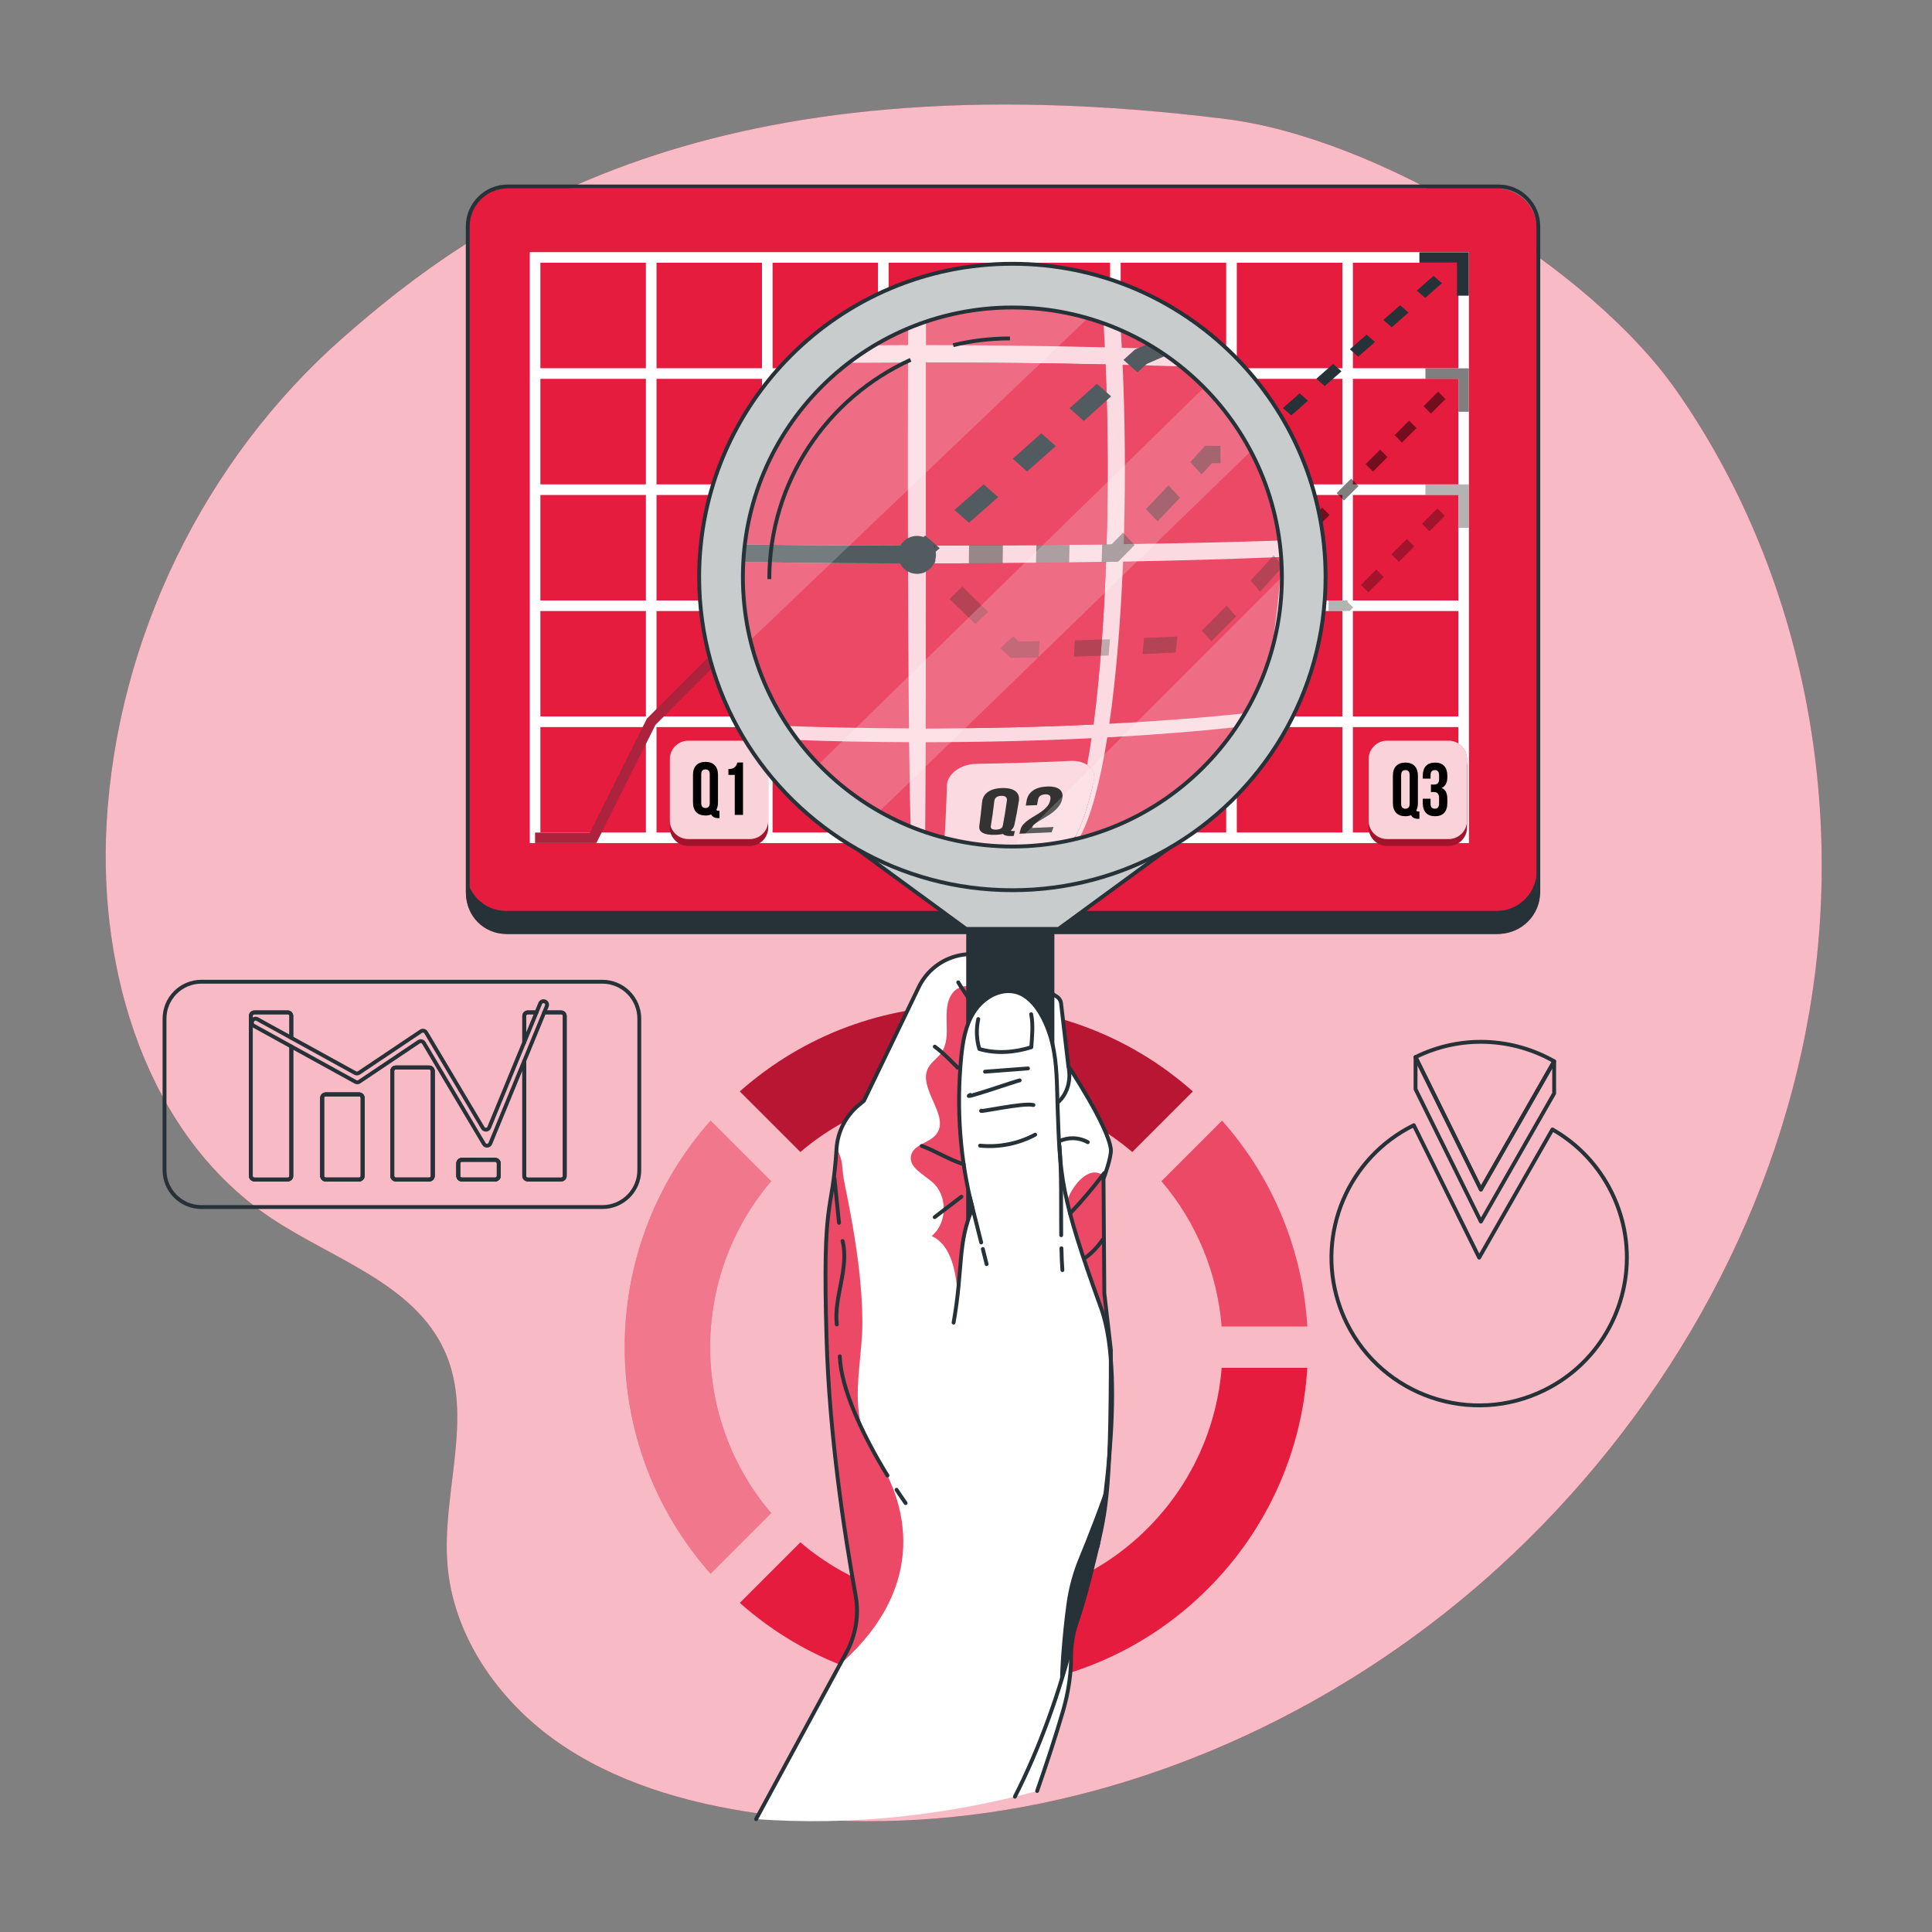 <svg id="SvgjsSvg1001" width="288" height="288" xmlns="http://www.w3.org/2000/svg" version="1.1" xmlns:xlink="http://www.w3.org/1999/xlink" xmlns:svgjs="http://svgjs.com/svgjs"><rect width="100%" height="100%" fill="#808080" stroke="none"/><defs id="SvgjsDefs1002"></defs><g id="SvgjsG1008"><svg xmlns="http://www.w3.org/2000/svg" xmlns:xlink="http://www.w3.org/1999/xlink" enable-background="new 0 0 500 500" viewBox="0 0 500 500" width="288" height="288"><path fill="#e61c3f" d="M88.822,87.346c-35.993,31.627-58.576,78.049-61.242,125.889
			c-2.146,38.508,10.519,80.583,42.597,101.995c15.974,10.663,37.029,16.953,44.919,34.463c7.629,16.93-0.771,36.604,0.693,55.115
			c1.458,18.43,13.029,35.069,28.12,45.747c15.092,10.678,33.387,15.986,51.682,18.651c69.092,10.063,140.865-16.618,192.411-63.714
			c41.358-37.787,71.006-88.881,80.341-144.119c9.335-55.238-2.335-114.287-34.432-160.202
			c-22.583-32.305-77.439-65.453-116.55-70.351C183.54,14.062,123.575,56.808,88.822,87.346z" class="color92e3a9 svgShape"></path><path fill="#ffffff" d="M468.34,261.37c-9.33,55.24-38.98,106.33-80.34,144.12
			c-29.76,27.19-66.27,47.58-105.11,58.02c-23.71,6.37-48.29,9.04-72.73,7.28c-4.86-0.35-9.72-0.88-14.57-1.58
			c-18.29-2.67-36.59-7.98-51.68-18.65c-15.09-10.68-26.66-27.32-28.12-45.75c-1.46-18.51,6.93-38.19-0.69-55.12
			c-7.89-17.51-28.95-23.8-44.92-34.46c-32.08-21.41-44.75-63.49-42.6-102c2.67-47.84,25.25-94.26,61.24-125.88
			c34.76-30.54,94.72-73.29,228.54-56.53c39.11,4.9,93.97,38.05,116.55,70.35C466.01,147.09,477.68,206.14,468.34,261.37z" opacity=".7" class="colorfff svgShape"></path><path fill="none" stroke="#263238" stroke-linecap="round" stroke-linejoin="round" stroke-miterlimit="10" d="M399.72,359.759
				c-18.939,9.339-41.857,1.567-51.196-17.359c-0.903-1.829-1.646-3.709-2.235-5.601c-0.005-0.01-0.004-0.034-0.009-0.044
				c-5.475-17.624,2.519-37.108,19.612-45.551l16.912,34.273l18.965-33.182c6.4,3.651,11.806,9.173,15.309,16.273
				c2.001,4.054,3.22,8.295,3.708,12.548C422.572,336.697,414.59,352.416,399.72,359.759z" class="colorStroke263238 svgStroke"></path><path fill="none" stroke="#263238" stroke-linecap="round" stroke-linejoin="round" stroke-miterlimit="10" d="M366.339,273.572
					c11.84-5.833,25.23-4.986,35.877,1.09l-18.965,33.182L366.339,273.572z" class="colorStroke263238 svgStroke"></path><polygon fill="none" stroke="#263238" stroke-linecap="round" stroke-linejoin="round" stroke-miterlimit="10" points="366.339 273.572 366.339 281.871 383.251 316.144 402.216 282.962 402.216 274.662 383.251 307.845" class="colorStroke263238 svgStroke"></polygon><g><path fill="none" stroke="#263238" stroke-linecap="round" stroke-linejoin="round" stroke-miterlimit="10" d="M155.893,254.069
				H52.132c-5.277,0-9.554,4.278-9.554,9.555v39.208c0,5.277,4.278,9.555,9.555,9.555h103.761c5.277,0,9.555-4.278,9.555-9.555
				v-39.208C165.448,258.347,161.17,254.069,155.893,254.069z M93.855,304.333c0,0.51-0.414,0.924-0.924,0.924h-8.634
				c-0.51,0-0.924-0.414-0.924-0.924v-20.182c0-0.51,0.414-0.924,0.924-0.924h8.634c0.51,0,0.924,0.414,0.924,0.924V304.333z
				 M111.08,305.257h-8.634c-0.51,0-0.924-0.414-0.924-0.924l0-27.142c0-0.51,0.414-0.924,0.924-0.924h8.634
				c0.51,0,0.924,0.414,0.924,0.924l0,27.142C112.004,304.843,111.59,305.257,111.08,305.257z M129.079,304.333
				c0,0.51-0.414,0.924-0.924,0.924h-8.634c-0.51,0-0.924-0.414-0.924-0.924l0-3.251c0-0.51,0.414-0.924,0.924-0.924h8.634
				c0.51,0,0.924,0.414,0.924,0.924V304.333z M146.154,304.333c0,0.51-0.414,0.924-0.924,0.924h-8.634
				c-0.51,0-0.924-0.414-0.924-0.924v-29.74l-8.774,21.342c-0.29,0.704-1.259,0.775-1.649,0.121l-15.557-26.146
				c-0.271-0.455-0.868-0.59-1.308-0.295l-15.402,10.332c-0.287,0.193-0.658,0.209-0.96,0.042l-16.629-9.16v33.504
				c0,0.51-0.414,0.924-0.924,0.924h-8.634c-0.51,0-0.924-0.414-0.924-0.924v-41.4c0-0.51,0.414-0.924,0.924-0.924h8.634
				c0.51,0,0.924,0.414,0.924,0.924v5.658l16.542,9.112c0.303,0.167,0.673,0.151,0.96-0.042l16.048-10.765
				c0.44-0.295,1.038-0.161,1.309,0.295l14.705,24.716c0.389,0.654,1.359,0.583,1.649-0.121l9.067-22.054v-6.8
				c0-0.51,0.414-0.924,0.924-0.924h2.251l0.957-2.327c0.204-0.496,0.786-0.715,1.265-0.476c0.434,0.216,0.628,0.73,0.444,1.179
				l-0.668,1.624h4.384c0.51,0,0.924,0.414,0.924,0.924L146.154,304.333z" class="colorStroke263238 svgStroke"></path><path fill="none" stroke="#263238" stroke-linecap="round" stroke-linejoin="round" stroke-miterlimit="10" d="M93.855 304.333c0 .51-.414.924-.924.924h-8.634c-.51 0-.924-.414-.924-.924v-20.182c0-.51.414-.924.924-.924h8.634c.51 0 .924.414.924.924V304.333zM111.08 305.257h-8.634c-.51 0-.924-.414-.924-.924l0-27.142c0-.51.414-.924.924-.924h8.634c.51 0 .924.414.924.924l0 27.142C112.004 304.843 111.59 305.257 111.08 305.257zM129.079 304.333c0 .51-.414.924-.924.924h-8.634c-.51 0-.924-.414-.924-.924l0-3.251c0-.51.414-.924.924-.924h8.634c.51 0 .924.414.924.924V304.333zM65.268 264.276l.047-.102c.223-.489.815-.685 1.286-.426l8.793 4.844v-5.658c0-.51-.414-.924-.924-.924h-8.634c-.51 0-.924.414-.924.924v41.4c0 .51.414.924.924.924h8.634c.51 0 .924-.414.924-.924v-33.504l-9.731-5.36C65.24 265.236 65.067 264.716 65.268 264.276zM145.23 262.009h-4.384l-5.173 12.584v29.74c0 .51.414.924.924.924h8.634c.51 0 .924-.414.924-.924l0-41.4C146.154 262.423 145.741 262.009 145.23 262.009zM136.597 262.009c-.51 0-.924.414-.924.924v6.8l3.175-7.724H136.597z" class="colorStroke263238 svgStroke"></path><path fill="none" stroke="#263238" stroke-linecap="round" stroke-linejoin="round" stroke-miterlimit="10" d="M111.08 276.267h-8.634c-.51 0-.924.414-.924.924l0 27.142c0 .51.414.924.924.924h8.634c.51 0 .924-.414.924-.924l0-27.142C112.004 276.681 111.59 276.267 111.08 276.267zM92.931 283.227h-8.634c-.51 0-.924.414-.924.924v20.182c0 .51.414.924.924.924h8.634c.51 0 .924-.414.924-.924v-20.182C93.855 283.641 93.441 283.227 92.931 283.227zM128.155 300.158h-8.634c-.51 0-.924.414-.924.924l0 3.251c0 .51.414.924.924.924h8.634c.51 0 .924-.414.924-.924v-3.251C129.079 300.572 128.666 300.158 128.155 300.158z" class="colorStroke263238 svgStroke"></path></g><g><path fill="#e61c3f" d="M316.266,290.026l-15.672,15.672c9.298,10.913,14.492,24.118,15.576,37.599l22.157,0
				C337.173,324.145,329.823,305.305,316.266,290.026z" class="color92e3a9 svgShape"></path><path fill="#ffffff" d="M316.266,290.026l-15.672,15.672c9.298,10.913,14.492,24.118,15.576,37.599l22.157,0
				C337.173,324.145,329.823,305.305,316.266,290.026z" opacity=".2" class="colorfff svgShape"></path><path fill="#e61c3f" d="M199.572,391.593c-21.052-24.708-21.053-61.188,0-85.896L183.9,290.025
					c-29.636,33.4-29.637,83.841-0.001,117.24L199.572,391.593z" class="color92e3a9 svgShape"></path><path fill="#ffffff" d="M199.572,391.593c-21.052-24.708-21.053-61.188,0-85.896L183.9,290.025
					c-29.636,33.4-29.637,83.841-0.001,117.24L199.572,391.593z" opacity=".4" class="colorfff svgShape"></path><g><path fill="#e61c3f" d="M207.134,298.131c24.706-21.05,61.189-21.048,85.897,0.003l15.672-15.672
				c-33.399-29.636-83.839-29.633-117.237,0L207.134,298.131z" class="color92e3a9 svgShape"></path><path d="M207.134,298.131c24.706-21.05,61.189-21.048,85.897,0.003l15.672-15.672
				c-33.399-29.636-83.839-29.633-117.237,0L207.134,298.131z" opacity=".2"></path></g><path fill="#e61c3f" d="M338.327,353.993l-22.157,0c-1.218,15.149-7.605,29.959-19.193,41.548
			c-24.624,24.625-63.786,25.818-89.842,3.616l-15.673,15.673c34.726,30.813,87.885,29.604,121.146-3.657
			C328.514,395.266,337.074,374.808,338.327,353.993z" class="color92e3a9 svgShape"></path></g><g><path fill="#263238" d="M387.361,241.719h-256.39c-5.709,0-10.337-4.628-10.337-10.337V65.103
				c0-5.709,4.628-10.337,10.337-10.337h256.39c5.709,0,10.337,4.628,10.337,10.337v166.278
				C397.698,237.09,393.07,241.719,387.361,241.719z" class="color263238 svgShape"></path><path fill="#e61c3f" d="M387.361,235.74h-256.39c-5.709,0-10.337-4.628-10.337-10.337l0-166.278
				c0-5.709,4.628-10.337,10.337-10.337h256.391c5.709,0,10.337,4.628,10.337,10.337l0,166.278
				C397.698,231.112,393.07,235.74,387.361,235.74z" class="color92e3a9 svgShape"></path><path fill="none" stroke="#263238" stroke-miterlimit="10" d="M398.116,64.571v-5.977c0-5.709-4.628-10.337-10.337-10.337
			h-256.39c-5.709,0-10.337,4.628-10.337,10.337l0,166.279c0,0,0,0.001,0,0.001v5.977c0,5.709,4.628,10.337,10.337,10.337h256.39
			c5.709,0,10.337-4.628,10.337-10.337V64.572C398.116,64.571,398.116,64.571,398.116,64.571z" class="colorStroke263238 svgStroke"></path><path fill="#ffffff" d="M137.139,65.295v152.876h242.988l0-152.876H137.139z M377.437,95.332H350.09V67.985h27.347
					L377.437,95.332z M199.904,128.06h27.346l0,27.346h-27.347L199.904,128.06z M197.214,155.407h-27.347V128.06h27.347V155.407z
					 M287.325,125.37h-27.347l0-27.348h27.346L287.325,125.37z M290.015,98.022h27.347l0,27.348h-27.347V98.022z M259.978,128.06
					h27.347v27.346h-27.347L259.978,128.06z M257.288,155.407h-27.347V128.06h27.347L257.288,155.407z M257.288,125.37h-27.347
					l0-27.348h27.347L257.288,125.37z M227.251,125.37h-27.347l0-27.348h27.346L227.251,125.37z M227.251,158.097l0,27.347h-27.346
					v-27.347H227.251z M229.941,158.097h27.347v27.347h-27.347L229.941,158.097z M259.978,158.097h27.347v27.347h-27.347
					L259.978,158.097z M290.015,158.097h27.347l0,27.347h-27.347L290.015,158.097z M290.015,155.407l0-27.346h27.347l0,27.346
					H290.015z M320.053,128.06h27.347v27.346h-27.347V128.06z M320.052,125.37l0-27.348h27.347l0,27.348H320.052z M320.053,95.332
					l0-27.346h27.347v27.346H320.053z M317.362,95.332h-27.347l0-27.346h27.347L317.362,95.332z M287.325,95.332h-27.346V67.985
					h27.346V95.332z M257.288,95.332h-27.347V67.985h27.347V95.332z M227.251,95.332h-27.347V67.985h27.347L227.251,95.332z
					 M197.214,95.332h-27.347l0-27.346h27.347L197.214,95.332z M197.214,98.022l0,27.348h-27.347l0-27.348H197.214z M167.176,125.37
					H139.83l0-27.348h27.347L167.176,125.37z M167.176,128.06v27.346H139.83l0-27.346H167.176z M167.176,158.097l0,27.347H139.83
					l0-27.347H167.176z M169.867,158.097h27.347v27.347h-27.347V158.097z M197.214,188.134l0,27.347h-27.347v-27.347H197.214z
					 M199.904,188.134h27.346v27.347h-27.346V188.134z M229.941,188.134h27.347l0,27.347h-27.347L229.941,188.134z M259.978,188.134
					h27.347v27.347h-27.347L259.978,188.134z M290.015,188.134h27.347v27.347h-27.347L290.015,188.134z M320.053,188.134h27.346
					l0,27.347h-27.347L320.053,188.134z M320.053,185.443v-27.347h27.346l0,27.347H320.053z M350.089,158.097h27.347l0,27.347
					h-27.348L350.089,158.097z M350.089,155.407l0-27.346h27.347v27.346H350.089z M350.089,125.37l0-27.348h27.347l0,27.348H350.089
					z M167.176,67.985l0,27.346H139.83V67.985H167.176z M139.83,188.134h27.346l0,27.347h-27.347L139.83,188.134z M350.089,215.48
					v-27.347h27.347l0,27.347H350.089z" class="colorfff svgShape"></path><path fill="#ffffff" d="M137.139,65.295v152.876h242.988l0-152.876H137.139z M377.437,95.332H350.09V67.985
					h27.347L377.437,95.332z M199.904,128.06h27.346l0,27.346h-27.347L199.904,128.06z M197.214,155.407h-27.347V128.06h27.347
					V155.407z M287.325,125.37h-27.347l0-27.348h27.346L287.325,125.37z M290.015,98.022h27.347l0,27.348h-27.347V98.022z
					 M259.978,128.06h27.347v27.346h-27.347L259.978,128.06z M257.288,155.407h-27.347V128.06h27.347L257.288,155.407z
					 M257.288,125.37h-27.347l0-27.348h27.347L257.288,125.37z M227.251,125.37h-27.347l0-27.348h27.346L227.251,125.37z
					 M227.251,158.097l0,27.347h-27.346v-27.347H227.251z M229.941,158.097h27.347v27.347h-27.347L229.941,158.097z
					 M259.978,158.097h27.347v27.347h-27.347L259.978,158.097z M290.015,158.097h27.347l0,27.347h-27.347L290.015,158.097z
					 M290.015,155.407l0-27.346h27.347l0,27.346H290.015z M320.053,128.06h27.347v27.346h-27.347V128.06z M320.052,125.37l0-27.348
					h27.347l0,27.348H320.052z M320.053,95.332l0-27.346h27.347v27.346H320.053z M317.362,95.332h-27.347l0-27.346h27.347
					L317.362,95.332z M287.325,95.332h-27.346V67.985h27.346V95.332z M257.288,95.332h-27.347V67.985h27.347V95.332z
					 M227.251,95.332h-27.347V67.985h27.347L227.251,95.332z M197.214,95.332h-27.347l0-27.346h27.347L197.214,95.332z
					 M197.214,98.022l0,27.348h-27.347l0-27.348H197.214z M167.176,125.37H139.83l0-27.348h27.347L167.176,125.37z M167.176,128.06
					v27.346H139.83l0-27.346H167.176z M167.176,158.097l0,27.347H139.83l0-27.347H167.176z M169.867,158.097h27.347v27.347h-27.347
					V158.097z M197.214,188.134l0,27.347h-27.347v-27.347H197.214z M199.904,188.134h27.346v27.347h-27.346V188.134z
					 M229.941,188.134h27.347l0,27.347h-27.347L229.941,188.134z M259.978,188.134h27.347v27.347h-27.347L259.978,188.134z
					 M290.015,188.134h27.347v27.347h-27.347L290.015,188.134z M320.053,188.134h27.346l0,27.347h-27.347L320.053,188.134z
					 M320.053,185.443v-27.347h27.346l0,27.347H320.053z M350.089,158.097h27.347l0,27.347h-27.348L350.089,158.097z
					 M350.089,155.407l0-27.346h27.347v27.346H350.089z M350.089,125.37l0-27.348h27.347l0,27.348H350.089z M167.176,67.985
					l0,27.346H139.83V67.985H167.176z M139.83,188.134h27.346l0,27.347h-27.347L139.83,188.134z M350.089,215.48v-27.347h27.347
					l0,27.347H350.089z" opacity=".8" class="colorfff svgShape"></path><polygon fill="#263238" points="259.851 157.703 257.681 155.801 259.849 153.897 262.019 155.799" class="color263238 svgShape"></polygon><path fill="#263238" d="M266.351,151.999l-2.168-1.902l4.333-3.802l2.168,1.902L266.351,151.999z M275.016,144.396
							l-2.168-1.902l4.333-3.802l2.168,1.902L275.016,144.396z M283.683,136.793l-2.168-1.902l4.332-3.801l2.168,1.902
							L283.683,136.793z M292.348,129.191l-2.168-1.902l1.914-1.68l3.504-1.538l1.371,2.406l-3.058,1.341L292.348,129.191z
							 M302.45,124.073l-1.371-2.406l5.481-2.404l1.371,2.406L302.45,124.073z M313.411,119.265l-1.371-2.406l5.481-2.405
							l1.372,2.407L313.411,119.265z M324.372,114.456l-1.371-2.407l3.33-1.461l1.349-1.182l2.168,1.902l-1.701,1.492
							L324.372,114.456z M334.18,107.507l-2.168-1.902l4.333-3.801l2.168,1.902L334.18,107.507z M342.846,99.904l-2.168-1.902
							l4.333-3.802l2.168,1.902L342.846,99.904z M351.511,92.301l-2.168-1.902l4.333-3.802l2.168,1.902L351.511,92.301z
							 M360.177,84.699l-2.168-1.902l4.333-3.802l2.168,1.902L360.177,84.699z M368.843,77.096l-2.168-1.902l4.333-3.801
							l2.168,1.902L368.843,77.096z" class="color263238 svgShape"></path><polygon fill="#263238" points="380.127 76.517 377.06 76.517 377.06 67.985 367.336 67.985 367.336 65.295 380.127 65.295" class="color263238 svgShape"></polygon><g opacity=".5"><path d="M340.329,137.031l-1.902-1.902l3.75-3.749l1.902,1.902L340.329,137.031z M347.829,129.531l-1.902-1.902l3.75-3.75
								l1.902,1.902L347.829,129.531z M355.33,122.031l-1.902-1.902l3.75-3.75l1.902,1.902L355.33,122.031z M362.83,114.53
								l-1.902-1.902l3.75-3.749l1.902,1.902L362.83,114.53z M370.33,107.031l-1.902-1.902l3.75-3.75l1.902,1.902L370.33,107.031z"></path><polygon points="334.284 143.079 331.036 143.079 331.035 140.388 333.168 140.388 334.676 138.879 336.579 140.781"></polygon><path d="M289.228,158.097h-2.594l0-2.69h1.479l1.746-1.746l1.902,1.902L289.228,158.097z M281.572,158.097h-5.063l0-2.69
								h5.063L281.572,158.097z M271.447,158.097h-5.063v-2.69h5.063V158.097z M295.341,151.984l-1.902-1.902l3.579-3.579
								l1.902,1.902L295.341,151.984z M302.5,144.826l-1.902-1.902l2.534-2.535h2.592l0,2.69h-1.478L302.5,144.826z
								 M325.973,143.079h-5.062l0-2.69h5.062V143.079z M315.848,143.079h-5.062l0-2.69h5.062V143.079z"></path><rect width="2.69" height="2.69" x="258.633" y="155.407"></rect><g><polygon points="380.127 106.554 377.437 106.554 377.437 98.022 368.905 98.022 368.906 95.332 380.127 95.332"></polygon></g><g opacity=".2"><path d="M340.329,137.031l-1.902-1.902l3.75-3.749l1.902,1.902L340.329,137.031z M347.829,129.531l-1.902-1.902l3.75-3.75
								l1.902,1.902L347.829,129.531z M355.33,122.031l-1.902-1.902l3.75-3.75l1.902,1.902L355.33,122.031z M362.83,114.53
								l-1.902-1.902l3.75-3.749l1.902,1.902L362.83,114.53z M370.33,107.031l-1.902-1.902l3.75-3.75l1.902,1.902L370.33,107.031z"></path><polygon points="334.284 143.079 331.036 143.079 331.035 140.388 333.168 140.388 334.676 138.879 336.579 140.781"></polygon><path d="M289.228,158.097h-2.594l0-2.69h1.479l1.746-1.746l1.902,1.902L289.228,158.097z M281.572,158.097h-5.063l0-2.69
								h5.063L281.572,158.097z M271.447,158.097h-5.063v-2.69h5.063V158.097z M295.341,151.984l-1.902-1.902l3.579-3.579
								l1.902,1.902L295.341,151.984z M302.5,144.826l-1.902-1.902l2.534-2.535h2.592l0,2.69h-1.478L302.5,144.826z
								 M325.973,143.079h-5.062l0-2.69h5.062V143.079z M315.848,143.079h-5.062l0-2.69h5.062V143.079z"></path><rect width="2.69" height="2.69" x="258.633" y="155.407"></rect><g><polygon points="380.127 106.554 377.437 106.554 377.437 98.022 368.905 98.022 368.906 95.332 380.127 95.332"></polygon></g></g></g><g opacity=".3"><rect width="2.69" height="2.69" x="258.239" y="156.358" transform="rotate(-45.001 259.594 157.708)"></rect><path d="M299.791,173.115h-5.586l0-2.69h5.586L299.791,173.115z M288.619,173.115h-5.586l0-2.69h5.586L288.619,173.115z
								 M277.446,173.115h-4.352l-1.661-1.661l1.902-1.902l0.872,0.872h3.238L277.446,173.115z M305.833,171.527l-1.902-1.902
								l3.95-3.95l1.902,1.902L305.833,171.527z M267.484,167.505l-3.95-3.95l1.902-1.902l3.95,3.95L267.484,167.505z
								 M313.734,163.627l-1.902-1.902l3.95-3.95l1.902,1.902L313.734,163.627z M349.302,158.097h-5.457l0-2.69h4.342l0.091-0.092
								l0.091,0.092h0.375v0.374l1.437,1.436L349.302,158.097z M338.258,158.097h-5.586l0-2.69h5.586L338.258,158.097z
								 M327.086,158.097H321.5l0-2.69h5.586L327.086,158.097z M354.131,153.267l-1.902-1.902l3.95-3.949l1.902,1.902
								L354.131,153.267z M362.031,145.368l-1.902-1.902l3.95-3.95l1.902,1.902L362.031,145.368z M369.931,137.468l-1.902-1.902
								l3.95-3.95l1.902,1.902L369.931,137.468z"></path><g><polygon points="380.127 136.591 377.437 136.591 377.437 128.059 368.905 128.059 368.905 125.368 380.127 125.368"></polygon></g><g opacity=".3"><rect width="2.69" height="2.69" x="258.239" y="156.358" transform="rotate(-45.001 259.594 157.708)"></rect><path d="M299.791,173.115h-5.586l0-2.69h5.586L299.791,173.115z M288.619,173.115h-5.586l0-2.69h5.586L288.619,173.115z
								 M277.446,173.115h-4.352l-1.661-1.661l1.902-1.902l0.872,0.872h3.238L277.446,173.115z M305.833,171.527l-1.902-1.902
								l3.95-3.95l1.902,1.902L305.833,171.527z M267.484,167.505l-3.95-3.95l1.902-1.902l3.95,3.95L267.484,167.505z
								 M313.734,163.627l-1.902-1.902l3.95-3.95l1.902,1.902L313.734,163.627z M349.302,158.097h-5.457l0-2.69h4.342l0.091-0.092
								l0.091,0.092h0.375v0.374l1.437,1.436L349.302,158.097z M338.258,158.097h-5.586l0-2.69h5.586L338.258,158.097z
								 M327.086,158.097H321.5l0-2.69h5.586L327.086,158.097z M354.131,153.267l-1.902-1.902l3.95-3.949l1.902,1.902
								L354.131,153.267z M362.031,145.368l-1.902-1.902l3.95-3.95l1.902,1.902L362.031,145.368z M369.931,137.468l-1.902-1.902
								l3.95-3.95l1.902,1.902L369.931,137.468z"></path><g><polygon points="380.127 136.591 377.437 136.591 377.437 128.059 368.905 128.059 368.905 125.368 380.127 125.368"></polygon></g></g></g><g><polygon fill="#e61c3f" points="154.335 218.171 138.485 218.171 138.485 215.48 152.672 215.48 167.416 185.991 182.983 170.425 213.02 170.425 228.039 155.407 258.633 155.407 258.633 158.097 229.153 158.097 214.134 173.115 184.097 173.115 169.627 187.586" class="color92e3a9 svgShape"></polygon></g><g opacity=".3"><polygon fill="#263238" points="154.335 218.171 138.485 218.171 138.485 215.48 152.672 215.48 167.416 185.991 182.983 170.425 213.02 170.425 228.039 155.407 258.633 155.407 258.633 158.097 229.153 158.097 214.134 173.115 184.097 173.115 169.627 187.586" class="color263238 svgShape"></polygon></g><g><path fill="#e61c3f" d="M194.056,218.92h-15.945c-2.626,0-4.754-2.129-4.754-4.754l0-15.945
						c0-2.626,2.129-4.754,4.754-4.754h15.945c2.626,0,4.754,2.129,4.754,4.754l0,15.945
						C198.81,216.791,196.682,218.92,194.056,218.92z" class="color92e3a9 svgShape"></path><path d="M194.056,218.92h-15.945c-2.626,0-4.754-2.129-4.754-4.754l0-15.945
						c0-2.626,2.129-4.754,4.754-4.754h15.945c2.626,0,4.754,2.129,4.754,4.754l0,15.945
						C198.81,216.791,196.682,218.92,194.056,218.92z" opacity=".3"></path><g><path fill="#e61c3f" d="M194.056,217.144h-15.945c-2.626,0-4.754-2.128-4.754-4.754v-15.945
						c0-2.626,2.129-4.754,4.754-4.754h15.945c2.626,0,4.754,2.128,4.754,4.754l0,15.945
						C198.81,215.015,196.681,217.144,194.056,217.144z" class="color92e3a9 svgShape"></path><path fill="#ffffff" d="M194.056,217.144h-15.945c-2.626,0-4.754-2.128-4.754-4.754v-15.945
						c0-2.626,2.129-4.754,4.754-4.754h15.945c2.626,0,4.754,2.128,4.754,4.754l0,15.945
						C198.81,215.015,196.681,217.144,194.056,217.144z" opacity=".8" class="colorfff svgShape"></path></g><g><path d="M179.342 200.585c0-1.099.277-1.941.833-2.53.555-.587 1.356-.882 2.403-.882 1.047 0 1.848.295 2.403.882.556.589.834 1.432.834 2.53v7.055c0 .763-.136 1.396-.407 1.9.051.129.119.21.203.242s.216.048.397.048h.194v1.899h-.29c-.479 0-.869-.08-1.173-.242-.304-.161-.527-.391-.668-.688-.22.077-.453.139-.698.184-.246.046-.51.068-.794.068-1.047 0-1.848-.294-2.403-.882-.556-.588-.833-1.432-.833-2.53V200.585zM181.474 207.776c0 .491.1.837.301 1.037.2.201.468.301.804.301.336 0 .604-.1.804-.301.2-.2.301-.546.301-1.037v-7.326c0-.491-.101-.837-.301-1.037s-.468-.301-.804-.301c-.336 0-.604.101-.804.301-.201.2-.301.546-.301 1.037V207.776zM188.51 199.035c.413 0 .753-.045 1.018-.136.265-.091.481-.213.649-.368.168-.155.304-.336.407-.543.103-.206.194-.427.271-.659h1.434v13.568h-2.132v-10.351h-1.647V199.035z"></path></g></g><g><path fill="#e61c3f" d="M284.325,219.92H268.38c-2.626,0-4.754-2.129-4.754-4.754l0-15.945
						c0-2.626,2.129-4.754,4.754-4.754h15.945c2.626,0,4.754,2.129,4.754,4.754l0,15.945
						C289.08,217.791,286.951,219.92,284.325,219.92z" class="color92e3a9 svgShape"></path><path d="M284.325,219.92H268.38c-2.626,0-4.754-2.129-4.754-4.754l0-15.945
						c0-2.626,2.129-4.754,4.754-4.754h15.945c2.626,0,4.754,2.129,4.754,4.754l0,15.945
						C289.08,217.791,286.951,219.92,284.325,219.92z" opacity=".3"></path><path fill="#e61c3f" d="M284.325,218.144H268.38c-2.626,0-4.754-2.128-4.754-4.754v-15.945
						c0-2.626,2.129-4.754,4.754-4.754h15.945c2.626,0,4.754,2.128,4.754,4.754l0,15.945
						C289.08,216.015,286.951,218.144,284.325,218.144z" class="color92e3a9 svgShape"></path><path fill="#ffffff" d="M284.325,218.144H268.38c-2.626,0-4.754-2.128-4.754-4.754v-15.945
						c0-2.626,2.129-4.754,4.754-4.754h15.945c2.626,0,4.754,2.128,4.754,4.754l0,15.945
						C289.08,216.015,286.951,218.144,284.325,218.144z" opacity=".8" class="colorfff svgShape"></path><path d="M269.887 201.769c0-1.099.277-1.941.834-2.53.555-.587 1.356-.882 2.403-.882s1.848.295 2.403.882c.556.589.833 1.432.833 2.53v7.055c0 .763-.136 1.396-.406 1.9.051.129.119.21.203.242.084.032.216.048.397.048h.193v1.899h-.29c-.479 0-.869-.08-1.173-.242-.304-.161-.527-.391-.669-.688-.22.077-.452.139-.698.184-.245.046-.51.068-.794.068-1.047 0-1.849-.294-2.403-.882-.557-.588-.834-1.432-.834-2.53V201.769zM272.019 208.96c0 .491.1.837.301 1.037.2.201.468.301.805.301.336 0 .603-.1.804-.301.2-.2.301-.546.301-1.037v-7.326c0-.491-.101-.837-.301-1.037-.2-.2-.468-.301-.804-.301-.337 0-.604.101-.805.301-.2.2-.301.546-.301 1.037V208.96zM281.963 201.846c0-.607-.101-1.018-.301-1.23-.2-.214-.469-.32-.805-.32-.336 0-.603.101-.804.301-.201.2-.301.546-.301 1.037v1.453h-2.016v-1.317c0-1.099.268-1.941.804-2.53.536-.587 1.328-.882 2.375-.882s1.838.295 2.374.882c.536.589.805 1.432.805 2.53 0 .749-.113 1.418-.339 2.006-.227.588-.508 1.128-.844 1.618-.336.491-.697.94-1.085 1.348-.388.407-.737.795-1.047 1.163-.311.368-.556.733-.736 1.095-.182.362-.239.743-.175 1.144h4.031v1.938h-6.163v-1.667c0-.659.102-1.24.31-1.744.207-.504.469-.966.785-1.386.316-.42.656-.815 1.018-1.183.361-.368.701-.759 1.018-1.173.316-.413.578-.869.785-1.366C281.859 203.064 281.963 202.493 281.963 201.846z"></path></g><g><path fill="#e61c3f" d="M374.907,218.92h-15.945c-2.626,0-4.754-2.129-4.754-4.754l0-15.945
						c0-2.626,2.129-4.754,4.754-4.754h15.945c2.626,0,4.754,2.129,4.754,4.754l0,15.945
						C379.662,216.791,377.533,218.92,374.907,218.92z" class="color92e3a9 svgShape"></path><path d="M374.907,218.92h-15.945c-2.626,0-4.754-2.129-4.754-4.754l0-15.945
						c0-2.626,2.129-4.754,4.754-4.754h15.945c2.626,0,4.754,2.129,4.754,4.754l0,15.945
						C379.662,216.791,377.533,218.92,374.907,218.92z" opacity=".3"></path><path fill="#e61c3f" d="M374.907,217.144h-15.945c-2.626,0-4.754-2.128-4.754-4.754v-15.945
						c0-2.626,2.129-4.754,4.754-4.754h15.945c2.626,0,4.754,2.128,4.754,4.754l0,15.945
						C379.662,215.015,377.533,217.144,374.907,217.144z" class="color92e3a9 svgShape"></path><path fill="#ffffff" d="M374.907,217.144h-15.945c-2.626,0-4.754-2.128-4.754-4.754v-15.945
						c0-2.626,2.129-4.754,4.754-4.754h15.945c2.626,0,4.754,2.128,4.754,4.754l0,15.945
						C379.662,215.015,377.533,217.144,374.907,217.144z" opacity=".8" class="colorfff svgShape"></path><path d="M360.477 200.769c0-1.099.278-1.941.834-2.53.556-.587 1.357-.882 2.403-.882 1.047 0 1.848.295 2.403.882.556.589.834 1.432.834 2.53v7.055c0 .763-.136 1.396-.407 1.9.052.129.119.21.203.242.084.032.217.048.397.048h.194v1.899h-.291c-.479 0-.869-.08-1.173-.242-.304-.161-.526-.391-.669-.688-.22.077-.452.139-.697.184-.246.046-.511.068-.795.068-1.047 0-1.848-.294-2.403-.882-.556-.588-.834-1.432-.834-2.53V200.769zM362.61 207.96c0 .491.1.837.3 1.037.2.201.469.301.805.301.336 0 .604-.1.805-.301.2-.2.3-.546.3-1.037v-7.326c0-.491-.1-.837-.3-1.037-.201-.2-.469-.301-.805-.301-.336 0-.604.101-.805.301-.2.2-.3.546-.3 1.037V207.96zM372.438 200.846c0-.607-.101-1.018-.301-1.23-.2-.214-.469-.32-.805-.32-.336 0-.604.101-.804.301-.201.2-.301.546-.301 1.037v.872h-2.016v-.736c0-1.099.268-1.941.805-2.53.535-.587 1.327-.882 2.374-.882 1.047 0 1.838.295 2.374.882.536.589.805 1.432.805 2.53v.349c0 1.447-.497 2.378-1.492 2.791.543.232.927.591 1.153 1.076.226.484.339 1.075.339 1.773v1.065c0 1.099-.269 1.942-.805 2.53-.536.588-1.327.882-2.374.882-1.047 0-1.839-.294-2.374-.882-.537-.588-.805-1.432-.805-2.53V206.7h2.016v1.26c0 .491.1.837.301 1.037.2.201.468.301.804.301.336 0 .604-.104.805-.311.2-.206.301-.613.301-1.221V206.7c0-.633-.11-1.078-.33-1.337-.22-.259-.575-.388-1.065-.388h-.718v-1.938h.834c.4 0 .714-.104.939-.311.227-.206.34-.581.34-1.124V200.846z"></path></g></g><g><defs><path id="a" d="M285.797,334.72l1.69,14.6c-0.01,39.3-1.38,42.22-4.67,55.87c-1.143,4.756-2.553,10.056-4.198,14.809
						c-0.523,1.51-0.886,3.069-1.112,4.651l-0.01,0.07c-0.19,1.29-0.3,2.58-0.3,3.88c0.02,6.75-1.49,12.16-2.28,14.86
						c-1.75,5.97-3.99,12.82-6.51,20.05c-23.71,6.37-48.29,9.04-72.73,7.28l23.4-43.18c2.43-4.49,3.27-9.67,2.36-14.7
						c-3.02-16.61-6.8-41.73-7.52-66.27c-1.12-38.25,1.43-31.33,2.58-49.37c0.28-4.36,2.34-8.42,5.69-11.23l1.4-1.16l14.18-29.4
						c0.81-1.68,1.91-3.17,3.24-4.43c1.33-1.25,2.89-2.27,4.61-2.98c4.48-1.85,9.58-1.44,13.71,1.11l14.153,8.731
						c0.623,0.385,1.037,1.033,1.122,1.761l1.896,16.248c0,0,10.298,15.503,10.99,21.5c0.226,1.962-1.9,7.67-1.9,7.67
						L285.797,334.72z"></path></defs><use fill="#ffffff" overflow="visible" xlink:href="#a" class="colorfff svgShape"></use><clipPath id="b"><use overflow="visible" xlink:href="#a"></use></clipPath><g clip-path="url(#b)"><path fill="#e61c3f" d="M217.735,430.435c22.696-20.217,17.217-41.935,8.343-54.601
							c-7.101-10.134-2.806-22.658-2.901-33.946c-0.07-8.248-1.106-16.452-2.507-24.569c-0.701-4.063-1.498-8.109-2.312-12.15
							c-0.316-1.567-0.289-3.113-0.566-4.637c-0.269-1.479-1.279-2.894-1.085-4.453c0,0-2.961,23.441-2.994,25.466
							c-0.083,5.023-0.04,11.436,0.001,16.459c0.087,10.627,0.71,17.835,1.38,28.441c1.205,19.056,5.509,39.86,6.749,48.729
							C222.428,419.363,219.379,426.775,217.735,430.435z" class="color92e3a9 svgShape"></path></g><g clip-path="url(#b)" opacity=".2"><path fill="#ffffff" d="M217.735,430.435c22.696-20.217,17.217-41.935,8.343-54.601
							c-7.101-10.134-2.806-22.658-2.901-33.946c-0.07-8.248-1.106-16.452-2.507-24.569c-0.701-4.063-1.498-8.109-2.312-12.15
							c-0.316-1.567-0.289-3.113-0.566-4.637c-0.269-1.479-1.279-2.894-1.085-4.453c0,0-2.961,23.441-2.994,25.466
							c-0.083,5.023-0.04,11.436,0.001,16.459c0.087,10.627,0.71,17.835,1.38,28.441c1.205,19.056,5.509,39.86,6.749,48.729
							C222.428,419.363,219.379,426.775,217.735,430.435z" class="colorfff svgShape"></path></g><g clip-path="url(#b)"><path fill="#e61c3f" d="M253.361,256.939c-1.086-2.488-5.088-2.166-6.765-0.032c-1.677,2.134-1.686,5.094-1.593,7.807
							c0.093,2.713,0.146,5.656-1.451,7.852c-0.985,1.355-2.517,2.283-3.31,3.758c-2.893,5.377,5.864,12.547,2.023,17.293
							c-1.801,2.226-5.761,2.558-6.459,5.335c-0.773,3.076,3.145,4.926,5.533,7.014c3.974,3.474,3.865,10.569-0.214,13.918
							c6.336,2.849,7.562,13.564,6.49,27.439c4.261-6,5.325-23.662,4.86-31.006c-0.465-7.344-2.215-14.553-2.843-21.885
							c-0.983-11.477,0.845-23.184,5.279-33.815L253.361,256.939z" class="color92e3a9 svgShape"></path><path fill="#ffffff" d="M253.361,256.939c-1.086-2.488-5.088-2.166-6.765-0.032c-1.677,2.134-1.686,5.094-1.593,7.807
							c0.093,2.713,0.146,5.656-1.451,7.852c-0.985,1.355-2.517,2.283-3.31,3.758c-2.893,5.377,5.864,12.547,2.023,17.293
							c-1.801,2.226-5.761,2.558-6.459,5.335c-0.773,3.076,3.145,4.926,5.533,7.014c3.974,3.474,3.865,10.569-0.214,13.918
							c6.336,2.849,7.562,13.564,6.49,27.439c4.261-6,5.325-23.662,4.86-31.006c-0.465-7.344-2.215-14.553-2.843-21.885
							c-0.983-11.477,0.845-23.184,5.279-33.815L253.361,256.939z" opacity=".2" class="colorfff svgShape"></path></g><g clip-path="url(#b)"><path fill="#e61c3f" d="M276.055,311.463c-0.462,3.034,0.52,6.081,1.488,8.994c3.033,9.123,6.067,18.246,9.1,27.369
						c0.162-11.605,0.489-23.222,0.486-34.828c-0.001-3.095,0.896-8.584-3.092-9.477
						C280.358,302.697,276.487,308.621,276.055,311.463z" class="color92e3a9 svgShape"></path><path fill="#ffffff" d="M276.055,311.463c-0.462,3.034,0.52,6.081,1.488,8.994
						c3.033,9.123,6.067,18.246,9.1,27.369c0.162-11.605,0.489-23.222,0.486-34.828c-0.001-3.095,0.896-8.584-3.092-9.477
						C280.358,302.697,276.487,308.621,276.055,311.463z" opacity=".2" class="colorfff svgShape"></path></g><g><path fill="#263238" d="M331.619,147.046c0.03,0.73,0.04,1.46,0.04,2.2c0,6.46-0.88,12.71-2.53,18.64
										c-1.63,5.93-4.04,11.55-7.1,16.73c0.08,0,0.15-0.01,0.23-0.02c-0.71,1.22-1.46,2.41-2.24,3.58
										c-0.08,0.01-0.16,0.02-0.24,0.03c-9.4,13.92-23.68,24.27-40.39,28.58l-1.37,0.33c-0.26,0.07-0.52,0.13-0.78,0.18
										c-4.93,1.12-10.06,1.7-15.33,1.7c-3.67,0-7.27-0.28-10.79-0.83c-2.27-0.35-4.5-0.81-6.69-1.38
										c-1.69-0.44-3.35-0.93-4.99-1.49v0.15c-1.28-0.43-2.54-0.9-3.78-1.41c-11.67-4.77-21.76-12.6-29.26-22.51
										c-0.91-1.18-1.76-2.39-2.57-3.63c-0.54-0.81-1.06-1.64-1.56-2.48c-0.8-1.32-1.56-2.66-2.27-4.04
										c-0.37-0.71-0.72-1.42-1.06-2.14c-0.19-0.37-0.36-0.75-0.53-1.13c-0.25-0.55-0.49-1.1-0.73-1.66
										c-3.48-8.31-5.41-17.44-5.41-27.01c0-1.34,0.04-2.67,0.11-3.99c0.09-1.52,0.22-3.04,0.41-4.53v-0.01
										c2.33-19.15,12.43-35.91,27.04-47.02c2.15-1.64,4.4-3.15,6.74-4.53c2.71-1.61,5.53-3.03,8.46-4.26
										c1.51-0.63,3.05-1.22,4.61-1.74c7.02-2.38,14.55-3.67,22.37-3.67c8.28,0,16.23,1.44,23.6,4.1c1.51,0.54,3,1.13,4.46,1.78
										c2.38,1.04,4.69,2.22,6.92,3.51c0.04-0.02,0.08-0.03,0.12-0.05c0.68,0.39,1.36,0.8,2.03,1.24
										c0.68,0.42,1.35,0.86,2.02,1.31c0.04,0.07,0.09,0.15,0.13,0.22c1.41,0.96,2.78,1.97,4.11,3.03
										c4.54,3.61,8.62,7.78,12.14,12.39c0.68,0.89,1.33,1.8,1.96,2.72c0.11,0.16,0.22,0.33,0.33,0.49
										c0.54,0.81,1.08,1.61,1.59,2.44c0.63,1.03,1.24,2.07,1.82,3.13c0.02,0.04,0.04,0.07,0.05,0.1h0.01
										c0.06,0.07,0.27,0.48,0.53,1c0.09,0.18,0.18,0.37,0.28,0.55c0.28,0.55,0.55,1.11,0.81,1.67c0.02,0.03,0.03,0.05,0.04,0.08
										c0.01,0.02,0.02,0.04,0.03,0.06c0.02,0.04,0.04,0.08,0.06,0.12c0.02,0.03,0.03,0.06,0.05,0.1
										c0.02,0.05,0.05,0.11,0.07,0.16c0.02,0.03,0.03,0.05,0.04,0.08c0.1,0.21,0.19,0.42,0.29,0.63
										c2.76,6.03,4.68,12.53,5.61,19.35l0.18,2.12c0.07,0.71,0.13,1.43,0.19,2.14c0.04,0.65,0.08,1.3,0.11,1.95
										c0,0.01,0.01,0.02,0.02,0.03c0,0.06-0.01,0.12-0.01,0.18C331.609,146.556,331.619,146.806,331.619,147.046z" class="color263238 svgShape"></path><path fill="#e61c3f" d="M331.619,147.046c0.03,0.73,0.04,1.46,0.04,2.2c0,6.46-0.88,12.71-2.53,18.64
									c-1.63,5.93-4.04,11.55-7.1,16.73c0.08,0,0.15-0.01,0.23-0.02c-0.71,1.22-1.46,2.41-2.24,3.58
									c-0.08,0.01-0.16,0.02-0.24,0.03c-9.4,13.92-23.68,24.27-40.39,28.58l-1.37,0.33c-0.26,0.07-0.52,0.13-0.78,0.18
									c-4.93,1.12-10.06,1.7-15.33,1.7c-3.67,0-7.27-0.28-10.79-0.83c-2.27-0.35-4.5-0.81-6.69-1.38
									c-1.69-0.44-3.35-0.93-4.99-1.49v0.15c-1.28-0.43-2.54-0.9-3.78-1.41c-11.67-4.77-21.76-12.6-29.26-22.51
									c-0.91-1.18-1.76-2.39-2.57-3.63c-0.54-0.81-1.06-1.64-1.56-2.48c-0.8-1.32-1.56-2.66-2.27-4.04
									c-0.37-0.71-0.72-1.42-1.06-2.14c-0.19-0.37-0.36-0.75-0.53-1.13c-0.25-0.55-0.49-1.1-0.73-1.66
									c-3.48-8.31-5.41-17.44-5.41-27.01c0-1.34,0.04-2.67,0.11-3.99c0.09-1.52,0.22-3.04,0.41-4.53v-0.01
									c2.33-19.15,12.43-35.91,27.04-47.02c2.15-1.64,4.4-3.15,6.74-4.53c2.71-1.61,5.53-3.03,8.46-4.26
									c1.51-0.63,3.05-1.22,4.61-1.74c7.02-2.38,14.55-3.67,22.37-3.67c8.28,0,16.23,1.44,23.6,4.1c1.51,0.54,3,1.13,4.46,1.78
									c2.38,1.04,4.69,2.22,6.92,3.51c0.04-0.02,0.08-0.03,0.12-0.05c0.68,0.39,1.36,0.8,2.03,1.24c0.68,0.42,1.35,0.86,2.02,1.31
									c0.04,0.07,0.09,0.15,0.13,0.22c1.41,0.96,2.78,1.97,4.11,3.03c4.54,3.61,8.62,7.78,12.14,12.39
									c0.68,0.89,1.33,1.8,1.96,2.72c0.11,0.16,0.22,0.33,0.33,0.49c0.54,0.81,1.08,1.61,1.59,2.44c0.63,1.03,1.24,2.07,1.82,3.13
									c0.02,0.04,0.04,0.07,0.05,0.1l1.63,3.22c0.02,0.03,0.03,0.05,0.04,0.08c0.01,0.02,0.02,0.04,0.03,0.06
									c0.02,0.04,0.04,0.08,0.06,0.12c0.02,0.03,0.03,0.06,0.05,0.1c0.02,0.05,0.05,0.11,0.07,0.16c0.02,0.03,0.03,0.05,0.04,0.08
									c0.1,0.21,0.19,0.42,0.29,0.63c2.76,6.03,4.68,12.53,5.61,19.35l0.18,2.12c0.07,0.71,0.13,1.43,0.19,2.14
									c0.04,0.65,0.08,1.3,0.11,1.95c0,0.01,0.01,0.02,0.02,0.03c0,0.06-0.01,0.12-0.01,0.18
									C331.609,146.556,331.619,146.806,331.619,147.046z" class="color92e3a9 svgShape"></path><path fill="#e61c3f" d="M272.529,141.046c-0.47,0-0.94,0.01-1.41,0.01c-0.96,0.01-1.93,0.02-2.9,0.03
											c-2.88,0.02-5.77,0.04-8.68,0.05c-2.91,0.02-5.82,0.03-8.75,0.04c-2.78,0.01-5.56,0.02-8.35,0.02c-0.01,0-0.01,0-0.01,0
											h-0.43c0,0.57-0.01,1.15,0,1.72v0.01c-0.01,0.65-0.01,1.3-0.01,1.94v0.01c0.09,0.08,0.18,0.17,0.27,0.26
											c-0.09,0.1-0.18,0.18-0.27,0.27c0,0.01,0,0.01,0,0.01v0.39h-0.4c-0.64,0.01-1.29,0.01-1.93,0.01h2.33
											c2.92-0.01,5.85-0.01,8.76-0.03h0.75c2.67-0.01,5.33-0.03,7.98-0.05c2.9-0.02,5.78-0.04,8.65-0.07s5.72-0.06,8.55-0.1
											c2.83-0.04,5.64-0.08,8.43-0.12c0.05-1.51,0.1-3.02,0.14-4.54c0.38,0,0.76-0.01,1.14-0.02
											C281.839,140.946,277.209,140.996,272.529,141.046z M331.599,146.316c-0.02,0.28-0.05,0.56-0.07,0.84
											c-0.56,7.16-1.36,14.13-2.4,20.73c1.65-5.93,2.53-12.18,2.53-18.64c0-0.74-0.01-1.47-0.04-2.2
											C331.619,146.806,331.609,146.556,331.599,146.316z M272.529,141.046c-0.47,0-0.94,0.01-1.41,0.01
											c-0.96,0.01-1.93,0.02-2.9,0.03c-2.88,0.02-5.77,0.04-8.68,0.05c-2.91,0.02-5.82,0.03-8.75,0.04
											c-2.78,0.01-5.56,0.02-8.35,0.02c-0.01,0-0.01,0-0.01,0h-0.43c0,0.57-0.01,1.15,0,1.72v0.01
											c-0.01,0.65-0.01,1.3-0.01,1.94v0.01c0.09,0.08,0.18,0.17,0.27,0.26c-0.09,0.1-0.18,0.18-0.27,0.27c0,0.01,0,0.01,0,0.01
											v0.39h-0.4c-0.64,0.01-1.29,0.01-1.93,0.01h2.33c2.92-0.01,5.85-0.01,8.76-0.03h0.75c2.67-0.01,5.33-0.03,7.98-0.05
											c2.9-0.02,5.78-0.04,8.65-0.07s5.72-0.06,8.55-0.1c2.83-0.04,5.64-0.08,8.43-0.12c0.05-1.51,0.1-3.02,0.14-4.54
											c0.38,0,0.76-0.01,1.14-0.02C281.839,140.946,277.209,140.996,272.529,141.046z M272.529,141.046
											c-0.47,0-0.94,0.01-1.41,0.01c-0.96,0.01-1.93,0.02-2.9,0.03c-2.88,0.02-5.77,0.04-8.68,0.05
											c-2.91,0.02-5.82,0.03-8.75,0.04c-2.78,0.01-5.56,0.02-8.35,0.02c-0.01,0-0.01,0-0.01,0h-0.43c0,0.57-0.01,1.15,0,1.72
											v0.01c-0.01,0.65-0.01,1.3-0.01,1.94v0.01c0.09,0.08,0.18,0.17,0.27,0.26c-0.09,0.1-0.18,0.18-0.27,0.27
											c0,0.01,0,0.01,0,0.01v0.39h-0.4c-0.64,0.01-1.29,0.01-1.93,0.01h2.33c2.92-0.01,5.85-0.01,8.76-0.03h0.75
											c2.67-0.01,5.33-0.03,7.98-0.05c2.9-0.02,5.78-0.04,8.65-0.07s5.72-0.06,8.55-0.1c2.83-0.04,5.64-0.08,8.43-0.12
											c0.05-1.51,0.1-3.02,0.14-4.54c0.38,0,0.76-0.01,1.14-0.02C281.839,140.946,277.209,140.996,272.529,141.046z
											 M272.529,141.046c-0.47,0-0.94,0.01-1.41,0.01c-0.96,0.01-1.93,0.02-2.9,0.03c-2.88,0.02-5.77,0.04-8.68,0.05
											c-2.91,0.02-5.82,0.03-8.75,0.04c-2.78,0.01-5.56,0.02-8.35,0.02c-0.01,0-0.01,0-0.01,0h-0.43c0,0.57-0.01,1.15,0,1.72
											v0.01c-0.01,0.65-0.01,1.3-0.01,1.94v0.01c0.09,0.08,0.18,0.17,0.27,0.26c-0.09,0.1-0.18,0.18-0.27,0.27
											c0,0.01,0,0.01,0,0.01v0.39h-0.4c-0.64,0.01-1.29,0.01-1.93,0.01h2.33c2.92-0.01,5.85-0.01,8.76-0.03h0.75
											c2.67-0.01,5.33-0.03,7.98-0.05c2.9-0.02,5.78-0.04,8.65-0.07s5.72-0.06,8.55-0.1c2.83-0.04,5.64-0.08,8.43-0.12
											c0.05-1.51,0.1-3.02,0.14-4.54c0.38,0,0.76-0.01,1.14-0.02C281.839,140.946,277.209,140.996,272.529,141.046z
											 M272.529,141.046c-0.47,0-0.94,0.01-1.41,0.01c-0.96,0.01-1.93,0.02-2.9,0.03c-2.88,0.02-5.77,0.04-8.68,0.05
											c-2.91,0.02-5.82,0.03-8.75,0.04c-2.78,0.01-5.56,0.02-8.35,0.02c-0.01,0-0.01,0-0.01,0h-0.43c0,0.57-0.01,1.15,0,1.72
											v0.01c-0.01,0.65-0.01,1.3-0.01,1.94v0.01c0.09,0.08,0.18,0.17,0.27,0.26c-0.09,0.1-0.18,0.18-0.27,0.27
											c0,0.01,0,0.01,0,0.01v0.39h-0.4c-0.64,0.01-1.29,0.01-1.93,0.01h2.33c2.92-0.01,5.85-0.01,8.76-0.03h0.75
											c2.67-0.01,5.33-0.03,7.98-0.05c2.9-0.02,5.78-0.04,8.65-0.07s5.72-0.06,8.55-0.1c2.83-0.04,5.64-0.08,8.43-0.12
											c0.05-1.51,0.1-3.02,0.14-4.54c0.38,0,0.76-0.01,1.14-0.02C281.839,140.946,277.209,140.996,272.529,141.046z
											 M272.529,141.046c-0.47,0-0.94,0.01-1.41,0.01c-0.96,0.01-1.93,0.02-2.9,0.03c-2.88,0.02-5.77,0.04-8.68,0.05
											c-2.91,0.02-5.82,0.03-8.75,0.04c-2.78,0.01-5.56,0.02-8.35,0.02c-0.01,0-0.01,0-0.01,0h-0.43c0,0.57-0.01,1.15,0,1.72
											v0.01c-0.01,0.65-0.01,1.3-0.01,1.94v0.01c0.09,0.08,0.18,0.17,0.27,0.26c-0.09,0.1-0.18,0.18-0.27,0.27
											c0,0.01,0,0.01,0,0.01v0.39h-0.4c-0.64,0.01-1.29,0.01-1.93,0.01h2.33c2.92-0.01,5.85-0.01,8.76-0.03h0.75
											c2.67-0.01,5.33-0.03,7.98-0.05c2.9-0.02,5.78-0.04,8.65-0.07s5.72-0.06,8.55-0.1c2.83-0.04,5.64-0.08,8.43-0.12
											c0.05-1.51,0.1-3.02,0.14-4.54c0.38,0,0.76-0.01,1.14-0.02C281.839,140.946,277.209,140.996,272.529,141.046z
											 M272.529,141.046c-0.47,0-0.94,0.01-1.41,0.01c-0.96,0.01-1.93,0.02-2.9,0.03c-2.88,0.02-5.77,0.04-8.68,0.05
											c-2.91,0.02-5.82,0.03-8.75,0.04c-2.78,0.01-5.56,0.02-8.35,0.02c-0.01,0-0.01,0-0.01,0h-0.43c0,0.57-0.01,1.15,0,1.72
											v0.01c-0.01,0.65-0.01,1.3-0.01,1.94v0.01c0.09,0.08,0.18,0.17,0.27,0.26c-0.09,0.1-0.18,0.18-0.27,0.27
											c0,0.01,0,0.01,0,0.01v0.39h-0.4c-0.64,0.01-1.29,0.01-1.93,0.01h2.33c2.92-0.01,5.85-0.01,8.76-0.03h0.75
											c2.67-0.01,5.33-0.03,7.98-0.05c2.9-0.02,5.78-0.04,8.65-0.07s5.72-0.06,8.55-0.1c2.83-0.04,5.64-0.08,8.43-0.12
											c0.05-1.51,0.1-3.02,0.14-4.54c0.38,0,0.76-0.01,1.14-0.02C281.839,140.946,277.209,140.996,272.529,141.046z
											 M272.529,141.046c-0.47,0-0.94,0.01-1.41,0.01c-0.96,0.01-1.93,0.02-2.9,0.03c-2.88,0.02-5.77,0.04-8.68,0.05
											c-2.91,0.02-5.82,0.03-8.75,0.04c-2.78,0.01-5.56,0.02-8.35,0.02c-0.01,0-0.01,0-0.01,0h-0.43c0,0.57-0.01,1.15,0,1.72
											v0.01c-0.01,0.65-0.01,1.3-0.01,1.94v0.01c0.09,0.08,0.18,0.17,0.27,0.26c-0.09,0.1-0.18,0.18-0.27,0.27
											c0,0.01,0,0.01,0,0.01v0.39h-0.4c-0.64,0.01-1.29,0.01-1.93,0.01h2.33c2.92-0.01,5.85-0.01,8.76-0.03h0.75
											c2.67-0.01,5.33-0.03,7.98-0.05c2.9-0.02,5.78-0.04,8.65-0.07s5.72-0.06,8.55-0.1c2.83-0.04,5.64-0.08,8.43-0.12
											c0.05-1.51,0.1-3.02,0.14-4.54c0.38,0,0.76-0.01,1.14-0.02C281.839,140.946,277.209,140.996,272.529,141.046z
											 M272.529,141.046c-0.47,0-0.94,0.01-1.41,0.01c-0.96,0.01-1.93,0.02-2.9,0.03c-2.88,0.02-5.77,0.04-8.68,0.05
											c-2.91,0.02-5.82,0.03-8.75,0.04c-2.78,0.01-5.56,0.02-8.35,0.02c-0.01,0-0.01,0-0.01,0h-0.43c0,0.57-0.01,1.15,0,1.72
											v0.01c-0.01,0.65-0.01,1.3-0.01,1.94v0.01c0.09,0.08,0.18,0.17,0.27,0.26l0.01,0.01c-0.09,0.09-0.19,0.18-0.28,0.27v0.4
											c2.92-0.01,5.85-0.01,8.76-0.03h0.75c2.67-0.01,5.33-0.03,7.98-0.05c2.9-0.02,5.78-0.04,8.65-0.07s5.72-0.06,8.55-0.1
											c2.83-0.04,5.64-0.08,8.43-0.12c0.05-1.51,0.1-3.02,0.14-4.54c0.38,0,0.76-0.01,1.14-0.02
											C281.839,140.946,277.209,140.996,272.529,141.046z M272.529,141.046c-0.47,0-0.94,0.01-1.41,0.01
											c-0.96,0.01-1.93,0.02-2.9,0.03c-2.88,0.02-5.77,0.04-8.68,0.05c-2.91,0.02-5.82,0.03-8.75,0.04
											c-2.78,0.01-5.56,0.02-8.35,0.02c-0.01,0-0.01,0-0.01,0h-0.43c0,0.57-0.01,1.15,0,1.72v0.01
											c-0.01,0.65-0.01,1.3-0.01,1.94v0.01c0.09,0.08,0.18,0.17,0.27,0.26l0.01,0.01c-0.09,0.09-0.19,0.18-0.28,0.27v0.4
											c2.92-0.01,5.85-0.01,8.76-0.03h0.75c2.67-0.01,5.33-0.03,7.98-0.05c2.9-0.02,5.78-0.04,8.65-0.07s5.72-0.06,8.55-0.1
											c2.83-0.04,5.64-0.08,8.43-0.12c0.05-1.51,0.1-3.02,0.14-4.54c0.38,0,0.76-0.01,1.14-0.02
											C281.839,140.946,277.209,140.996,272.529,141.046z M285.249,140.906c0.38,0,0.76-0.01,1.14-0.02
											c-4.55,0.06-9.18,0.11-13.86,0.16c-0.47,0-0.94,0.01-1.41,0.01c-0.96,0.01-1.93,0.02-2.9,0.03
											c-2.88,0.02-5.77,0.04-8.68,0.05c-2.91,0.02-5.82,0.03-8.75,0.04c-2.78,0.01-5.56,0.02-8.35,0.02c-0.01,0-0.01,0-0.01,0
											h-0.43c0,0.57-0.01,1.15,0,1.72v0.01c-0.01,0.65-0.01,1.3-0.01,1.94v0.01c0.09,0.08,0.18,0.17,0.27,0.26l0.01,0.01
											c-0.09,0.09-0.19,0.18-0.28,0.27v0.4h-2.33v1.89c-0.02,14.87-0.04,28.95-0.08,40.81c14.7-0.02,29.39-0.35,43.41-1.01
											c0.72-5.51,1.35-11.49,1.86-17.81c0.11-1.38,0.22-2.77,0.32-4.18c0.47-6.45,0.83-13.19,1.08-20.09
											c-0.38,0.01-0.76,0.01-1.14,0.02C285.159,143.936,285.209,142.426,285.249,140.906z M286.449,103.576
											c-0.02-0.68-0.03-1.36-0.05-2.03c-0.08-2.44-0.16-4.85-0.26-7.24c-14.97-0.32-30.72-0.49-46.49-0.5
											c0.02,14.55,0.02,30.01,0.01,44.97v2.42h0.01c0.01,0.01,0.01,0.01,0.02,0c0.01,0.01,0.01,0.01,0.02,0
											c0.01,0.01,0.01,0.01,0.02,0c0.01,0.01,0.01,0.01,0.02,0c0.01,0.01,0.01,0.01,0.02,0h0.01c0.01,0.01,0.01,0.01,0.02,0
											c0.01,0.01,0.01,0.01,0.02,0h0.01c0.01,0.01,0.01,0.01,0.02,0c0.01,0.01,0.01,0.01,0.02,0c0.01,0.01,0.01,0.01,0.02,0
											c0.01,0.01,0.01,0.01,0.02,0c0.01,0.01,0.01,0.01,0.02,0c0.01,0.01,0.01,0.01,0.02,0h0.01c0.01,0.01,0.01,0.01,0.02,0
											h0.01c0.01,0.01,0.01,0.01,0.02,0c0.01,0.01,0.01,0.01,0.02,0c0.01,0.01,0.01,0.01,0.02,0c0.01,0.01,0.01,0.01,0.02,0
											c0.01,0.01,0.01,0.01,0.02,0c0.01,0.01,0.01,0.01,0.02,0c0.01,0.01,0.01,0.01,0.02,0c0.01,0.01,0.01,0.01,0.02,0
											c0.01,0.01,0.01,0.01,0.02,0c0.01,0.01,0.01,0.01,0.02,0c0.01,0.01,0.01,0.01,0.02,0c0.01,0.01,0.01,0.01,0.02,0
											c0.01,0.01,0.01,0.01,0.02,0c0.01,0.01,0.01,0.01,0.02,0c0.01,0.01,0.01,0.01,0.02,0c0.01,0.01,0.01,0.01,0.02,0
											c0.01,0.01,0.01,0.01,0.02,0c0.01,0.01,0.01,0.01,0.02,0h0.01c0.01,0.01,0.01,0.01,0.02,0h0.01
											c0.01,0.01,0.01,0.01,0.02,0c0.01,0.01,0.01,0.01,0.02,0c0.01,0.01,0.01,0.01,0.02,0c0.01,0.01,0.01,0.01,0.02,0
											c0.01,0.01,0.01,0.01,0.02,0c0.01,0.01,0.01,0.01,0.02,0c0.01,0.01,0.01,0.01,0.02,0c0.01,0.01,0.01,0.01,0.02,0
											c0.01,0.01,0.01,0.01,0.02,0c0.01,0.01,0.01,0.01,0.02,0c0.01,0.01,0.01,0.01,0.02,0c0.01,0.01,0.01,0.01,0.02,0
											c0.01,0.01,0.01,0.01,0.02,0c0.01,0.01,0.01,0.01,0.02,0c0.01,0.01,0.01,0.01,0.02,0c0.01,0.01,0.01,0.01,0.02,0
											c0.01,0.01,0.01,0.01,0.02,0c0.01,0.01,0.01,0.01,0.02,0c0.01,0.01,0.01,0.01,0.02,0c0.01,0.01,0.01,0.01,0.02,0
											c0.01,0.01,0.01,0.01,0.02,0c0.01,0.01,0.01,0.01,0.02,0c0.01,0.01,0.01,0.01,0.02,0h0.01c0.01,0.01,0.03,0.01,0.04,0
											h0.01c0.01,0.01,0.01,0.01,0.02,0c0.01,0.01,0.01,0.01,0.02,0c0.01,0.01,0.01,0.01,0.02,0h0.01
											c0.01,0.01,0.03,0.01,0.04,0h0.42c0.19,0.01,0.36,0.01,0.56,0h0.43c0,0,0,0,0.01,0c2.79,0,5.57-0.01,8.35-0.02
											c2.93-0.01,5.84-0.02,8.75-0.04c2.91-0.01,5.8-0.03,8.68-0.05c0.97-0.01,1.94-0.02,2.9-0.03c0.47,0,0.94-0.01,1.41-0.01
											c4.68-0.05,9.31-0.1,13.86-0.16C286.749,128.566,286.769,115.866,286.449,103.576z M272.529,141.046
											c-0.47,0-0.94,0.01-1.41,0.01c-0.96,0.01-1.93,0.02-2.9,0.03c-2.88,0.02-5.77,0.04-8.68,0.05
											c-2.91,0.02-5.82,0.03-8.75,0.04c-2.78,0.01-5.56,0.02-8.35,0.02c-0.01,0-0.01,0-0.01,0h-0.43c0,0.57-0.01,1.15,0,1.72
											v0.01c-0.01,0.65-0.01,1.3-0.01,1.94v0.01c0.09,0.08,0.18,0.17,0.27,0.26l0.01,0.01c-0.09,0.09-0.19,0.18-0.28,0.27v0.4
											c2.92-0.01,5.85-0.01,8.76-0.03h0.75c2.67-0.01,5.33-0.03,7.98-0.05c2.9-0.02,5.78-0.04,8.65-0.07s5.72-0.06,8.55-0.1
											c2.83-0.04,5.64-0.08,8.43-0.12c0.05-1.51,0.1-3.02,0.14-4.54c0.38,0,0.76-0.01,1.14-0.02
											C281.839,140.946,277.209,140.996,272.529,141.046z M272.529,141.046c-0.47,0-0.94,0.01-1.41,0.01
											c-0.96,0.01-1.93,0.02-2.9,0.03c-2.88,0.02-5.77,0.04-8.68,0.05c-2.91,0.02-5.82,0.03-8.75,0.04
											c-2.78,0.01-5.56,0.02-8.35,0.02c-0.01,0-0.01,0-0.01,0h-0.43c0,0.57-0.01,1.15,0,1.72v0.01
											c-0.01,0.65-0.01,1.3-0.01,1.94v0.01c0.09,0.08,0.18,0.17,0.27,0.26l0.01,0.01c-0.09,0.09-0.19,0.18-0.28,0.27v0.4
											c2.92-0.01,5.85-0.01,8.76-0.03h0.75c2.67-0.01,5.33-0.03,7.98-0.05c2.9-0.02,5.78-0.04,8.65-0.07s5.72-0.06,8.55-0.1
											c2.83-0.04,5.64-0.08,8.43-0.12c0.05-1.51,0.1-3.02,0.14-4.54c0.38,0,0.76-0.01,1.14-0.02
											C281.839,140.946,277.209,140.996,272.529,141.046z M272.529,141.046c-0.47,0-0.94,0.01-1.41,0.01
											c-0.96,0.01-1.93,0.02-2.9,0.03c-2.88,0.02-5.77,0.04-8.68,0.05c-2.91,0.02-5.82,0.03-8.75,0.04
											c-2.78,0.01-5.56,0.02-8.35,0.02c-0.01,0-0.01,0-0.01,0h-0.43c0,0.57-0.01,1.15,0,1.72v0.01
											c-0.01,0.65-0.01,1.3-0.01,1.94v0.01c0.09,0.08,0.18,0.17,0.27,0.26l0.01,0.01c-0.09,0.09-0.19,0.18-0.28,0.27v0.4
											c2.92-0.01,5.85-0.01,8.76-0.03h0.75c2.67-0.01,5.33-0.03,7.98-0.05c2.9-0.02,5.78-0.04,8.65-0.07s5.72-0.06,8.55-0.1
											c2.83-0.04,5.64-0.08,8.43-0.12c0.05-1.51,0.1-3.02,0.14-4.54c0.38,0,0.76-0.01,1.14-0.02
											C281.839,140.946,277.209,140.996,272.529,141.046z M272.529,141.046c-0.47,0-0.94,0.01-1.41,0.01
											c-0.96,0.01-1.93,0.02-2.9,0.03c-2.88,0.02-5.77,0.04-8.68,0.05c-2.91,0.02-5.82,0.03-8.75,0.04
											c-2.78,0.01-5.56,0.02-8.35,0.02c-0.01,0-0.01,0-0.01,0h-0.43c0,0.57-0.01,1.15,0,1.72v0.01
											c-0.01,0.65-0.01,1.3-0.01,1.94v0.01c0.09,0.08,0.18,0.17,0.27,0.26c-0.09,0.1-0.18,0.18-0.27,0.27c0,0.01,0,0.01,0,0.01
											v0.39h-0.4c-0.64,0.01-1.29,0.01-1.93,0.01h2.33c2.92-0.01,5.85-0.01,8.76-0.03h0.75c2.67-0.01,5.33-0.03,7.98-0.05
											c2.9-0.02,5.78-0.04,8.65-0.07s5.72-0.06,8.55-0.1c2.83-0.04,5.64-0.08,8.43-0.12c0.05-1.51,0.1-3.02,0.14-4.54
											c0.38,0,0.76-0.01,1.14-0.02C281.839,140.946,277.209,140.996,272.529,141.046z M272.529,141.046
											c-0.47,0-0.94,0.01-1.41,0.01c-0.96,0.01-1.93,0.02-2.9,0.03c-2.88,0.02-5.77,0.04-8.68,0.05
											c-2.91,0.02-5.82,0.03-8.75,0.04c-2.78,0.01-5.56,0.02-8.35,0.02c-0.01,0-0.01,0-0.01,0h-0.43c0,0.57-0.01,1.15,0,1.72
											v0.01c-0.01,0.65-0.01,1.3-0.01,1.94v0.01c0.09,0.08,0.18,0.17,0.27,0.26c-0.09,0.1-0.18,0.18-0.27,0.27
											c0,0.01,0,0.01,0,0.01v0.39h-0.4c-0.64,0.01-1.29,0.01-1.93,0.01h2.33c2.92-0.01,5.85-0.01,8.76-0.03h0.75
											c2.67-0.01,5.33-0.03,7.98-0.05c2.9-0.02,5.78-0.04,8.65-0.07s5.72-0.06,8.55-0.1c2.83-0.04,5.64-0.08,8.43-0.12
											c0.05-1.51,0.1-3.02,0.14-4.54c0.38,0,0.76-0.01,1.14-0.02C281.839,140.946,277.209,140.996,272.529,141.046z
											 M272.529,141.046c-0.47,0-0.94,0.01-1.41,0.01c-0.96,0.01-1.93,0.02-2.9,0.03c-2.88,0.02-5.77,0.04-8.68,0.05
											c-2.91,0.02-5.82,0.03-8.75,0.04c-2.78,0.01-5.56,0.02-8.35,0.02c-0.01,0-0.01,0-0.01,0h-0.43c0,0.57-0.01,1.15,0,1.72
											v0.01c-0.01,0.65-0.01,1.3-0.01,1.94v0.01c0.09,0.08,0.18,0.17,0.27,0.26c-0.09,0.1-0.18,0.18-0.27,0.27
											c0,0.01,0,0.01,0,0.01v0.39h-0.4c-0.64,0.01-1.29,0.01-1.93,0.01h2.33c2.92-0.01,5.85-0.01,8.76-0.03h0.75
											c2.67-0.01,5.33-0.03,7.98-0.05c2.9-0.02,5.78-0.04,8.65-0.07s5.72-0.06,8.55-0.1c2.83-0.04,5.64-0.08,8.43-0.12
											c0.05-1.51,0.1-3.02,0.14-4.54c0.38,0,0.76-0.01,1.14-0.02C281.839,140.946,277.209,140.996,272.529,141.046z
											 M272.529,141.046c-0.47,0-0.94,0.01-1.41,0.01c-0.96,0.01-1.93,0.02-2.9,0.03c-2.88,0.02-5.77,0.04-8.68,0.05
											c-2.91,0.02-5.82,0.03-8.75,0.04c-2.78,0.01-5.56,0.02-8.35,0.02c-0.01,0-0.01,0-0.01,0h-0.43c0,0.57-0.01,1.15,0,1.72
											v0.01c-0.01,0.65-0.01,1.3-0.01,1.94v0.01c0.09,0.08,0.18,0.17,0.27,0.26c-0.09,0.1-0.18,0.18-0.27,0.27
											c0,0.01,0,0.01,0,0.01v0.39h-0.4c-0.64,0.01-1.29,0.01-1.93,0.01h2.33c2.92-0.01,5.85-0.01,8.76-0.03h0.75
											c2.67-0.01,5.33-0.03,7.98-0.05c2.9-0.02,5.78-0.04,8.65-0.07s5.72-0.06,8.55-0.1c2.83-0.04,5.64-0.08,8.43-0.12
											c0.05-1.51,0.1-3.02,0.14-4.54c0.38,0,0.76-0.01,1.14-0.02C281.839,140.946,277.209,140.996,272.529,141.046z
											 M272.529,141.046c-0.47,0-0.94,0.01-1.41,0.01c-0.96,0.01-1.93,0.02-2.9,0.03c-2.88,0.02-5.77,0.04-8.68,0.05
											c-2.91,0.02-5.82,0.03-8.75,0.04c-2.78,0.01-5.56,0.02-8.35,0.02c-0.01,0-0.01,0-0.01,0h-0.43c0,0.57-0.01,1.15,0,1.72
											v0.01c-0.01,0.65-0.01,1.3-0.01,1.94v0.01c0.09,0.08,0.18,0.17,0.27,0.26c-0.09,0.1-0.18,0.18-0.27,0.27
											c0,0.01,0,0.01,0,0.01v0.39h-0.4c-0.64,0.01-1.29,0.01-1.93,0.01h2.33c2.92-0.01,5.85-0.01,8.76-0.03h0.75
											c2.67-0.01,5.33-0.03,7.98-0.05c2.9-0.02,5.78-0.04,8.65-0.07s5.72-0.06,8.55-0.1c2.83-0.04,5.64-0.08,8.43-0.12
											c0.05-1.51,0.1-3.02,0.14-4.54c0.38,0,0.76-0.01,1.14-0.02C281.839,140.946,277.209,140.996,272.529,141.046z
											 M272.529,141.046c-0.47,0-0.94,0.01-1.41,0.01c-0.96,0.01-1.93,0.02-2.9,0.03c-2.88,0.02-5.77,0.04-8.68,0.05
											c-2.91,0.02-5.82,0.03-8.75,0.04c-2.78,0.01-5.56,0.02-8.35,0.02c-0.01,0-0.01,0-0.01,0h-0.43c0,0.57-0.01,1.15,0,1.72
											v0.01c-0.01,0.65-0.01,1.3-0.01,1.94v0.01c0.09,0.08,0.18,0.17,0.27,0.26c-0.09,0.1-0.18,0.18-0.27,0.27
											c0,0.01,0,0.01,0,0.01v0.39h-0.4c-0.64,0.01-1.29,0.01-1.93,0.01h2.33c2.92-0.01,5.85-0.01,8.76-0.03h0.75
											c2.67-0.01,5.33-0.03,7.98-0.05c2.9-0.02,5.78-0.04,8.65-0.07s5.72-0.06,8.55-0.1c2.83-0.04,5.64-0.08,8.43-0.12
											c0.05-1.51,0.1-3.02,0.14-4.54c0.38,0,0.76-0.01,1.14-0.02C281.839,140.946,277.209,140.996,272.529,141.046z
											 M272.529,141.046c-0.47,0-0.94,0.01-1.41,0.01c-0.96,0.01-1.93,0.02-2.9,0.03c-2.88,0.02-5.77,0.04-8.68,0.05
											c-2.91,0.02-5.82,0.03-8.75,0.04c-2.78,0.01-5.56,0.02-8.35,0.02c-0.01,0-0.01,0-0.01,0h-0.43c0,0.57-0.01,1.15,0,1.72
											v0.01c-0.01,0.65-0.01,1.3-0.01,1.94v0.01c0.09,0.08,0.18,0.17,0.27,0.26c-0.09,0.1-0.18,0.18-0.27,0.27
											c0,0.01,0,0.01,0,0.01v0.39h-0.4c-0.64,0.01-1.29,0.01-1.93,0.01h2.33c2.92-0.01,5.85-0.01,8.76-0.03h0.75
											c2.67-0.01,5.33-0.03,7.98-0.05c2.9-0.02,5.78-0.04,8.65-0.07s5.72-0.06,8.55-0.1c2.83-0.04,5.64-0.08,8.43-0.12
											c0.05-1.51,0.1-3.02,0.14-4.54c0.38,0,0.76-0.01,1.14-0.02C281.839,140.946,277.209,140.996,272.529,141.046z
											 M331.289,142.016l-0.18-2.12h-0.07c-11.38,0.38-24.13,0.68-37.64,0.89c-0.86,0.01-1.72,0.03-2.59,0.04
											c0.03-0.89,0.06-1.79,0.08-2.69c0.4-14.56,0.28-29.56-0.36-43.73c0.56,0.01,1.13,0.03,1.69,0.04
											c1.39,0.04,2.78,0.07,4.15,0.11c3.05,0.09,6.07,0.18,9.03,0.27c-1.33-1.06-2.7-2.07-4.11-3.03
											c-0.04-0.07-0.09-0.15-0.13-0.22c-0.67-0.45-1.34-0.89-2.02-1.31c-0.07,0-0.13-0.01-0.2-0.01
											c-1.45-0.04-2.92-0.09-4.39-0.14c-1.4-0.04-2.81-0.08-4.23-0.12c-0.08-1.49-0.16-2.97-0.25-4.43
											c-1.46-0.65-2.95-1.24-4.46-1.78c0.12,2.01,0.23,4.04,0.33,6.1c-14.91-0.37-30.59-0.56-46.29-0.57
											c0-2.01-0.01-4-0.01-5.96c-1.56,0.52-3.1,1.11-4.61,1.74c-0.01,1.4-0.01,2.8-0.02,4.22c-2.82,0.01-5.63,0.02-8.44,0.04
											c-2.34,1.38-4.59,2.89-6.74,4.53c5.03-0.04,10.1-0.06,15.17-0.07c-0.05,15.33-0.06,31.67-0.02,47.38
											c-13.88-0.02-27.7-0.1-40.96-0.27c-0.41,0-0.82-0.01-1.23-0.02v0.01c-0.19,1.49-0.32,3.01-0.41,4.53
											c0.59,0.02,1.19,0.03,1.79,0.03c7.55,0.12,15.28,0.21,23.11,0.26c0.9,0.01,1.8,0.02,2.7,0.02
											c1.52,0.01,3.05,0.02,4.58,0.02c1.5,0.01,3.01,0.02,4.51,0.02c1.97,0.01,3.94,0.01,5.92,0.01v0.01
											c0.04,15.57,0.13,30.34,0.25,42.69c-10.57-0.04-21.12-0.24-31.39-0.61c-0.01,0-0.01,0-0.02,0
											c0.81,1.24,1.66,2.45,2.57,3.63h0.05c9.46,0.34,19.14,0.52,28.83,0.55c0.1,8.99,0.23,16.49,0.38,21.8v0.16
											c1.24,0.51,2.5,0.98,3.78,1.41v-0.15c0.06-5.35,0.1-13.39,0.13-23.21c14.53-0.02,29.05-0.36,42.92-1.04
											c-0.35,2.42-0.73,4.72-1.14,6.91v0.01c-0.12,0.7-0.25,1.38-0.38,2.05c-1.46,7.5-3.21,13.47-5.24,17.28
											c-8.06,0.44-16.31,0.74-24.61,0.87c3.52,0.55,7.12,0.83,10.79,0.83c5.27,0,10.4-0.58,15.33-1.7
											c0.26-0.05,0.52-0.11,0.78-0.18l1.37-0.33c2.94-5.3,5.34-14.44,7.18-25.95c11.72-0.64,22.92-1.52,33.21-2.63
											c0.08-0.01,0.16-0.02,0.24-0.03c0.78-1.17,1.53-2.36,2.24-3.58c-0.08,0.01-0.15,0.02-0.23,0.02
											c-10.76,1.15-22.55,2.04-34.93,2.69c1.76-12.2,2.94-26.7,3.55-41.96c13.8-0.26,26.84-0.62,38.51-1.09
											c0.3-0.01,0.59-0.03,0.88-0.04c0.49-0.02,0.97-0.04,1.44-0.06C331.419,143.446,331.359,142.726,331.289,142.016z" class="color92e3a9 svgShape"></path><path fill="#ffffff" d="M272.529,141.046c-0.47,0-0.94,0.01-1.41,0.01c-0.96,0.01-1.93,0.02-2.9,0.03
											c-2.88,0.02-5.77,0.04-8.68,0.05c-2.91,0.02-5.82,0.03-8.75,0.04c-2.78,0.01-5.56,0.02-8.35,0.02c-0.01,0-0.01,0-0.01,0
											h-0.43c0,0.57-0.01,1.15,0,1.72v0.01c-0.01,0.65-0.01,1.3-0.01,1.94v0.01c0.09,0.08,0.18,0.17,0.27,0.26
											c-0.09,0.1-0.18,0.18-0.27,0.27c0,0.01,0,0.01,0,0.01v0.39h-0.4c-0.64,0.01-1.29,0.01-1.93,0.01h2.33
											c2.92-0.01,5.85-0.01,8.76-0.03h0.75c2.67-0.01,5.33-0.03,7.98-0.05c2.9-0.02,5.78-0.04,8.65-0.07s5.72-0.06,8.55-0.1
											c2.83-0.04,5.64-0.08,8.43-0.12c0.05-1.51,0.1-3.02,0.14-4.54c0.38,0,0.76-0.01,1.14-0.02
											C281.839,140.946,277.209,140.996,272.529,141.046z M331.619,147.046c0-0.24-0.01-0.49-0.02-0.73
											c-0.02,0.28-0.05,0.56-0.07,0.84c-0.56,7.16-1.36,14.13-2.4,20.73c1.65-5.93,2.53-12.18,2.53-18.64
											C331.659,148.506,331.649,147.776,331.619,147.046z M272.529,141.046c-0.47,0-0.94,0.01-1.41,0.01
											c-0.96,0.01-1.93,0.02-2.9,0.03c-2.88,0.02-5.77,0.04-8.68,0.05c-2.91,0.02-5.82,0.03-8.75,0.04
											c-2.78,0.01-5.56,0.02-8.35,0.02c-0.01,0-0.01,0-0.01,0h-0.43c0,0.57-0.01,1.15,0,1.72v0.01
											c-0.01,0.65-0.01,1.3-0.01,1.94v0.01c0.09,0.08,0.18,0.17,0.27,0.26c-0.09,0.1-0.18,0.18-0.27,0.27c0,0.01,0,0.01,0,0.01
											v0.39h-0.4c-0.64,0.01-1.29,0.01-1.93,0.01h2.33c2.92-0.01,5.85-0.01,8.76-0.03h0.75c2.67-0.01,5.33-0.03,7.98-0.05
											c2.9-0.02,5.78-0.04,8.65-0.07s5.72-0.06,8.55-0.1c2.83-0.04,5.64-0.08,8.43-0.12c0.05-1.51,0.1-3.02,0.14-4.54
											c0.38,0,0.76-0.01,1.14-0.02C281.839,140.946,277.209,140.996,272.529,141.046z M272.529,141.046
											c-0.47,0-0.94,0.01-1.41,0.01c-0.96,0.01-1.93,0.02-2.9,0.03c-2.88,0.02-5.77,0.04-8.68,0.05
											c-2.91,0.02-5.82,0.03-8.75,0.04c-2.78,0.01-5.56,0.02-8.35,0.02c-0.01,0-0.01,0-0.01,0h-0.43c0,0.57-0.01,1.15,0,1.72
											v0.01c-0.01,0.65-0.01,1.3-0.01,1.94v0.01c0.09,0.08,0.18,0.17,0.27,0.26c-0.09,0.1-0.18,0.18-0.27,0.27
											c0,0.01,0,0.01,0,0.01v0.39h-0.4c-0.64,0.01-1.29,0.01-1.93,0.01h2.33c2.92-0.01,5.85-0.01,8.76-0.03h0.75
											c2.67-0.01,5.33-0.03,7.98-0.05c2.9-0.02,5.78-0.04,8.65-0.07s5.72-0.06,8.55-0.1c2.83-0.04,5.64-0.08,8.43-0.12
											c0.05-1.51,0.1-3.02,0.14-4.54c0.38,0,0.76-0.01,1.14-0.02C281.839,140.946,277.209,140.996,272.529,141.046z
											 M272.529,141.046c-0.47,0-0.94,0.01-1.41,0.01c-0.96,0.01-1.93,0.02-2.9,0.03c-2.88,0.02-5.77,0.04-8.68,0.05
											c-2.91,0.02-5.82,0.03-8.75,0.04c-2.78,0.01-5.56,0.02-8.35,0.02c-0.01,0-0.01,0-0.01,0h-0.43c0,0.57-0.01,1.15,0,1.72
											v0.01c-0.01,0.65-0.01,1.3-0.01,1.94v0.01c0.09,0.08,0.18,0.17,0.27,0.26c-0.09,0.1-0.18,0.18-0.27,0.27
											c0,0.01,0,0.01,0,0.01v0.39h-0.4c-0.64,0.01-1.29,0.01-1.93,0.01h2.33c2.92-0.01,5.85-0.01,8.76-0.03h0.75
											c2.67-0.01,5.33-0.03,7.98-0.05c2.9-0.02,5.78-0.04,8.65-0.07s5.72-0.06,8.55-0.1c2.83-0.04,5.64-0.08,8.43-0.12
											c0.05-1.51,0.1-3.02,0.14-4.54c0.38,0,0.76-0.01,1.14-0.02C281.839,140.946,277.209,140.996,272.529,141.046z
											 M272.529,141.046c-0.47,0-0.94,0.01-1.41,0.01c-0.96,0.01-1.93,0.02-2.9,0.03c-2.88,0.02-5.77,0.04-8.68,0.05
											c-2.91,0.02-5.82,0.03-8.75,0.04c-2.78,0.01-5.56,0.02-8.35,0.02c-0.01,0-0.01,0-0.01,0h-0.43c0,0.57-0.01,1.15,0,1.72
											v0.01c-0.01,0.65-0.01,1.3-0.01,1.94v0.01c0.09,0.08,0.18,0.17,0.27,0.26c-0.09,0.1-0.18,0.18-0.27,0.27
											c0,0.01,0,0.01,0,0.01v0.39h-0.4c-0.64,0.01-1.29,0.01-1.93,0.01h2.33c2.92-0.01,5.85-0.01,8.76-0.03h0.75
											c2.67-0.01,5.33-0.03,7.98-0.05c2.9-0.02,5.78-0.04,8.65-0.07s5.72-0.06,8.55-0.1c2.83-0.04,5.64-0.08,8.43-0.12
											c0.05-1.51,0.1-3.02,0.14-4.54c0.38,0,0.76-0.01,1.14-0.02C281.839,140.946,277.209,140.996,272.529,141.046z
											 M272.529,141.046c-0.47,0-0.94,0.01-1.41,0.01c-0.96,0.01-1.93,0.02-2.9,0.03c-2.88,0.02-5.77,0.04-8.68,0.05
											c-2.91,0.02-5.82,0.03-8.75,0.04c-2.78,0.01-5.56,0.02-8.35,0.02c-0.01,0-0.01,0-0.01,0h-0.43c0,0.57-0.01,1.15,0,1.72
											v0.01c-0.01,0.65-0.01,1.3-0.01,1.94v0.01c0.09,0.08,0.18,0.17,0.27,0.26c-0.09,0.1-0.18,0.18-0.27,0.27
											c0,0.01,0,0.01,0,0.01v0.39h-0.4c-0.64,0.01-1.29,0.01-1.93,0.01h2.33c2.92-0.01,5.85-0.01,8.76-0.03h0.75
											c2.67-0.01,5.33-0.03,7.98-0.05c2.9-0.02,5.78-0.04,8.65-0.07s5.72-0.06,8.55-0.1c2.83-0.04,5.64-0.08,8.43-0.12
											c0.05-1.51,0.1-3.02,0.14-4.54c0.38,0,0.76-0.01,1.14-0.02C281.839,140.946,277.209,140.996,272.529,141.046z
											 M272.529,141.046c-0.47,0-0.94,0.01-1.41,0.01c-0.96,0.01-1.93,0.02-2.9,0.03c-2.88,0.02-5.77,0.04-8.68,0.05
											c-2.91,0.02-5.82,0.03-8.75,0.04c-2.78,0.01-5.56,0.02-8.35,0.02c-0.01,0-0.01,0-0.01,0h-0.43c0,0.57-0.01,1.15,0,1.72
											v0.01c-0.01,0.65-0.01,1.3-0.01,1.94v0.01c0.09,0.08,0.18,0.17,0.27,0.26c-0.09,0.1-0.18,0.18-0.27,0.27
											c0,0.01,0,0.01,0,0.01v0.39h-0.4c-0.64,0.01-1.29,0.01-1.93,0.01h2.33c2.92-0.01,5.85-0.01,8.76-0.03h0.75
											c2.67-0.01,5.33-0.03,7.98-0.05c2.9-0.02,5.78-0.04,8.65-0.07s5.72-0.06,8.55-0.1c2.83-0.04,5.64-0.08,8.43-0.12
											c0.05-1.51,0.1-3.02,0.14-4.54c0.38,0,0.76-0.01,1.14-0.02C281.839,140.946,277.209,140.996,272.529,141.046z
											 M272.529,141.046c-0.47,0-0.94,0.01-1.41,0.01c-0.96,0.01-1.93,0.02-2.9,0.03c-2.88,0.02-5.77,0.04-8.68,0.05
											c-2.91,0.02-5.82,0.03-8.75,0.04c-2.78,0.01-5.56,0.02-8.35,0.02c-0.01,0-0.01,0-0.01,0h-0.43c0,0.57-0.01,1.15,0,1.72
											v0.01c-0.01,0.65-0.01,1.3-0.01,1.94v0.01c0.09,0.08,0.18,0.17,0.27,0.26c-0.09,0.1-0.18,0.18-0.27,0.27
											c0,0.01,0,0.01,0,0.01v0.39h-0.4c-0.64,0.01-1.29,0.01-1.93,0.01h2.33c2.92-0.01,5.85-0.01,8.76-0.03h0.75
											c2.67-0.01,5.33-0.03,7.98-0.05c2.9-0.02,5.78-0.04,8.65-0.07s5.72-0.06,8.55-0.1c2.83-0.04,5.64-0.08,8.43-0.12
											c0.05-1.51,0.1-3.02,0.14-4.54c0.38,0,0.76-0.01,1.14-0.02C281.839,140.946,277.209,140.996,272.529,141.046z
											 M272.529,141.046c-0.47,0-0.94,0.01-1.41,0.01c-0.96,0.01-1.93,0.02-2.9,0.03c-2.88,0.02-5.77,0.04-8.68,0.05
											c-2.91,0.02-5.82,0.03-8.75,0.04c-2.78,0.01-5.56,0.02-8.35,0.02c-0.01,0-0.01,0-0.01,0h-0.43c0,0.57-0.01,1.15,0,1.72
											v0.01c-0.01,0.65-0.01,1.3-0.01,1.94v0.01c0.09,0.08,0.18,0.17,0.27,0.26l0.01,0.01c-0.09,0.09-0.19,0.18-0.28,0.27v0.4
											c2.92-0.01,5.85-0.01,8.76-0.03h0.75c2.67-0.01,5.33-0.03,7.98-0.05c2.9-0.02,5.78-0.04,8.65-0.07s5.72-0.06,8.55-0.1
											c2.83-0.04,5.64-0.08,8.43-0.12c0.05-1.51,0.1-3.02,0.14-4.54c0.38,0,0.76-0.01,1.14-0.02
											C281.839,140.946,277.209,140.996,272.529,141.046z M272.529,141.046c-0.47,0-0.94,0.01-1.41,0.01
											c-0.96,0.01-1.93,0.02-2.9,0.03c-2.88,0.02-5.77,0.04-8.68,0.05c-2.91,0.02-5.82,0.03-8.75,0.04
											c-2.78,0.01-5.56,0.02-8.35,0.02c-0.01,0-0.01,0-0.01,0h-0.43c0,0.57-0.01,1.15,0,1.72v0.01
											c-0.01,0.65-0.01,1.3-0.01,1.94v0.01c0.09,0.08,0.18,0.17,0.27,0.26l0.01,0.01c-0.09,0.09-0.19,0.18-0.28,0.27v0.4
											c2.92-0.01,5.85-0.01,8.76-0.03h0.75c2.67-0.01,5.33-0.03,7.98-0.05c2.9-0.02,5.78-0.04,8.65-0.07s5.72-0.06,8.55-0.1
											c2.83-0.04,5.64-0.08,8.43-0.12c0.05-1.51,0.1-3.02,0.14-4.54c0.38,0,0.76-0.01,1.14-0.02
											C281.839,140.946,277.209,140.996,272.529,141.046z M272.529,141.046c-0.47,0-0.94,0.01-1.41,0.01
											c-0.96,0.01-1.93,0.02-2.9,0.03c-2.88,0.02-5.77,0.04-8.68,0.05c-2.91,0.02-5.82,0.03-8.75,0.04
											c-2.78,0.01-5.56,0.02-8.35,0.02c-0.01,0-0.01,0-0.01,0h-0.43c0,0.57-0.01,1.15,0,1.72v0.01
											c-0.01,0.65-0.01,1.3-0.01,1.94v0.01c0.09,0.08,0.18,0.17,0.27,0.26l0.01,0.01c-0.09,0.09-0.19,0.18-0.28,0.27v0.4
											c2.92-0.01,5.85-0.01,8.76-0.03h0.75c2.67-0.01,5.33-0.03,7.98-0.05c2.9-0.02,5.78-0.04,8.65-0.07s5.72-0.06,8.55-0.1
											c2.83-0.04,5.64-0.08,8.43-0.12c0.05-1.51,0.1-3.02,0.14-4.54c0.38,0,0.76-0.01,1.14-0.02
											C281.839,140.946,277.209,140.996,272.529,141.046z M272.529,141.046c-0.47,0-0.94,0.01-1.41,0.01
											c-0.96,0.01-1.93,0.02-2.9,0.03c-2.88,0.02-5.77,0.04-8.68,0.05c-2.91,0.02-5.82,0.03-8.75,0.04
											c-2.78,0.01-5.56,0.02-8.35,0.02c-0.01,0-0.01,0-0.01,0h-0.43c0,0.57-0.01,1.15,0,1.72v0.01
											c-0.01,0.65-0.01,1.3-0.01,1.94v0.01c0.09,0.08,0.18,0.17,0.27,0.26l0.01,0.01c-0.09,0.09-0.19,0.18-0.28,0.27v0.4
											c2.92-0.01,5.85-0.01,8.76-0.03h0.75c2.67-0.01,5.33-0.03,7.98-0.05c2.9-0.02,5.78-0.04,8.65-0.07s5.72-0.06,8.55-0.1
											c2.83-0.04,5.64-0.08,8.43-0.12c0.05-1.51,0.1-3.02,0.14-4.54c0.38,0,0.76-0.01,1.14-0.02
											C281.839,140.946,277.209,140.996,272.529,141.046z M272.529,141.046c-0.47,0-0.94,0.01-1.41,0.01
											c-0.96,0.01-1.93,0.02-2.9,0.03c-2.88,0.02-5.77,0.04-8.68,0.05c-2.91,0.02-5.82,0.03-8.75,0.04
											c-2.78,0.01-5.56,0.02-8.35,0.02c-0.01,0-0.01,0-0.01,0h-0.43c0,0.57-0.01,1.15,0,1.72v0.01
											c-0.01,0.65-0.01,1.3-0.01,1.94v0.01c0.09,0.08,0.18,0.17,0.27,0.26l0.01,0.01c-0.09,0.09-0.19,0.18-0.28,0.27v0.4
											c2.92-0.01,5.85-0.01,8.76-0.03h0.75c2.67-0.01,5.33-0.03,7.98-0.05c2.9-0.02,5.78-0.04,8.65-0.07s5.72-0.06,8.55-0.1
											c2.83-0.04,5.64-0.08,8.43-0.12c0.05-1.51,0.1-3.02,0.14-4.54c0.38,0,0.76-0.01,1.14-0.02
											C281.839,140.946,277.209,140.996,272.529,141.046z M272.529,141.046c-0.47,0-0.94,0.01-1.41,0.01
											c-0.96,0.01-1.93,0.02-2.9,0.03c-2.88,0.02-5.77,0.04-8.68,0.05c-2.91,0.02-5.82,0.03-8.75,0.04
											c-2.78,0.01-5.56,0.02-8.35,0.02c-0.01,0-0.01,0-0.01,0h-0.43c0,0.57-0.01,1.15,0,1.72v0.01
											c-0.01,0.65-0.01,1.3-0.01,1.94v0.01c0.09,0.08,0.18,0.17,0.27,0.26l0.01,0.01c-0.09,0.09-0.19,0.18-0.28,0.27v0.4
											c2.92-0.01,5.85-0.01,8.76-0.03h0.75c2.67-0.01,5.33-0.03,7.98-0.05c2.9-0.02,5.78-0.04,8.65-0.07s5.72-0.06,8.55-0.1
											c2.83-0.04,5.64-0.08,8.43-0.12c0.05-1.51,0.1-3.02,0.14-4.54c0.38,0,0.76-0.01,1.14-0.02
											C281.839,140.946,277.209,140.996,272.529,141.046z M272.529,141.046c-0.47,0-0.94,0.01-1.41,0.01
											c-0.96,0.01-1.93,0.02-2.9,0.03c-2.88,0.02-5.77,0.04-8.68,0.05c-2.91,0.02-5.82,0.03-8.75,0.04
											c-2.78,0.01-5.56,0.02-8.35,0.02c-0.01,0-0.01,0-0.01,0h-0.43c0,0.57-0.01,1.15,0,1.72v0.01
											c-0.01,0.65-0.01,1.3-0.01,1.94v0.01c0.09,0.08,0.18,0.17,0.27,0.26c-0.09,0.1-0.18,0.18-0.27,0.27c0,0.01,0,0.01,0,0.01
											v0.39h-0.4c-0.64,0.01-1.29,0.01-1.93,0.01h2.33c2.92-0.01,5.85-0.01,8.76-0.03h0.75c2.67-0.01,5.33-0.03,7.98-0.05
											c2.9-0.02,5.78-0.04,8.65-0.07s5.72-0.06,8.55-0.1c2.83-0.04,5.64-0.08,8.43-0.12c0.05-1.51,0.1-3.02,0.14-4.54
											c0.38,0,0.76-0.01,1.14-0.02C281.839,140.946,277.209,140.996,272.529,141.046z M272.529,141.046
											c-0.47,0-0.94,0.01-1.41,0.01c-0.96,0.01-1.93,0.02-2.9,0.03c-2.88,0.02-5.77,0.04-8.68,0.05
											c-2.91,0.02-5.82,0.03-8.75,0.04c-2.78,0.01-5.56,0.02-8.35,0.02c-0.01,0-0.01,0-0.01,0h-0.43c0,0.57-0.01,1.15,0,1.72
											v0.01c-0.01,0.65-0.01,1.3-0.01,1.94v0.01c0.09,0.08,0.18,0.17,0.27,0.26c-0.09,0.1-0.18,0.18-0.27,0.27
											c0,0.01,0,0.01,0,0.01v0.39h-0.4c-0.64,0.01-1.29,0.01-1.93,0.01h2.33c2.92-0.01,5.85-0.01,8.76-0.03h0.75
											c2.67-0.01,5.33-0.03,7.98-0.05c2.9-0.02,5.78-0.04,8.65-0.07s5.72-0.06,8.55-0.1c2.83-0.04,5.64-0.08,8.43-0.12
											c0.05-1.51,0.1-3.02,0.14-4.54c0.38,0,0.76-0.01,1.14-0.02C281.839,140.946,277.209,140.996,272.529,141.046z
											 M272.529,141.046c-0.47,0-0.94,0.01-1.41,0.01c-0.96,0.01-1.93,0.02-2.9,0.03c-2.88,0.02-5.77,0.04-8.68,0.05
											c-2.91,0.02-5.82,0.03-8.75,0.04c-2.78,0.01-5.56,0.02-8.35,0.02c-0.01,0-0.01,0-0.01,0h-0.43c0,0.57-0.01,1.15,0,1.72
											v0.01c-0.01,0.65-0.01,1.3-0.01,1.94v0.01c0.09,0.08,0.18,0.17,0.27,0.26c-0.09,0.1-0.18,0.18-0.27,0.27
											c0,0.01,0,0.01,0,0.01v0.39h-0.4c-0.64,0.01-1.29,0.01-1.93,0.01h2.33c2.92-0.01,5.85-0.01,8.76-0.03h0.75
											c2.67-0.01,5.33-0.03,7.98-0.05c2.9-0.02,5.78-0.04,8.65-0.07s5.72-0.06,8.55-0.1c2.83-0.04,5.64-0.08,8.43-0.12
											c0.05-1.51,0.1-3.02,0.14-4.54c0.38,0,0.76-0.01,1.14-0.02C281.839,140.946,277.209,140.996,272.529,141.046z
											 M272.529,141.046c-0.47,0-0.94,0.01-1.41,0.01c-0.96,0.01-1.93,0.02-2.9,0.03c-2.88,0.02-5.77,0.04-8.68,0.05
											c-2.91,0.02-5.82,0.03-8.75,0.04c-2.78,0.01-5.56,0.02-8.35,0.02c-0.01,0-0.01,0-0.01,0h-0.43c0,0.57-0.01,1.15,0,1.72
											v0.01c-0.01,0.65-0.01,1.3-0.01,1.94v0.01c0.09,0.08,0.18,0.17,0.27,0.26c-0.09,0.1-0.18,0.18-0.27,0.27
											c0,0.01,0,0.01,0,0.01v0.39h-0.4c-0.64,0.01-1.29,0.01-1.93,0.01h2.33c2.92-0.01,5.85-0.01,8.76-0.03h0.75
											c2.67-0.01,5.33-0.03,7.98-0.05c2.9-0.02,5.78-0.04,8.65-0.07s5.72-0.06,8.55-0.1c2.83-0.04,5.64-0.08,8.43-0.12
											c0.05-1.51,0.1-3.02,0.14-4.54c0.38,0,0.76-0.01,1.14-0.02C281.839,140.946,277.209,140.996,272.529,141.046z
											 M272.529,141.046c-0.47,0-0.94,0.01-1.41,0.01c-0.96,0.01-1.93,0.02-2.9,0.03c-2.88,0.02-5.77,0.04-8.68,0.05
											c-2.91,0.02-5.82,0.03-8.75,0.04c-2.78,0.01-5.56,0.02-8.35,0.02c-0.01,0-0.01,0-0.01,0h-0.43c0,0.57-0.01,1.15,0,1.72
											v0.01c-0.01,0.65-0.01,1.3-0.01,1.94v0.01c0.09,0.08,0.18,0.17,0.27,0.26c-0.09,0.1-0.18,0.18-0.27,0.27
											c0,0.01,0,0.01,0,0.01v0.39h-0.4c-0.64,0.01-1.29,0.01-1.93,0.01h2.33c2.92-0.01,5.85-0.01,8.76-0.03h0.75
											c2.67-0.01,5.33-0.03,7.98-0.05c2.9-0.02,5.78-0.04,8.65-0.07s5.72-0.06,8.55-0.1c2.83-0.04,5.64-0.08,8.43-0.12
											c0.05-1.51,0.1-3.02,0.14-4.54c0.38,0,0.76-0.01,1.14-0.02C281.839,140.946,277.209,140.996,272.529,141.046z
											 M272.529,141.046c-0.47,0-0.94,0.01-1.41,0.01c-0.96,0.01-1.93,0.02-2.9,0.03c-2.88,0.02-5.77,0.04-8.68,0.05
											c-2.91,0.02-5.82,0.03-8.75,0.04c-2.78,0.01-5.56,0.02-8.35,0.02c-0.01,0-0.01,0-0.01,0h-0.43c0,0.57-0.01,1.15,0,1.72
											v0.01c-0.01,0.65-0.01,1.3-0.01,1.94v0.01c0.09,0.08,0.18,0.17,0.27,0.26c-0.09,0.1-0.18,0.18-0.27,0.27
											c0,0.01,0,0.01,0,0.01v0.39h-0.4c-0.64,0.01-1.29,0.01-1.93,0.01h2.33c2.92-0.01,5.85-0.01,8.76-0.03h0.75
											c2.67-0.01,5.33-0.03,7.98-0.05c2.9-0.02,5.78-0.04,8.65-0.07s5.72-0.06,8.55-0.1c2.83-0.04,5.64-0.08,8.43-0.12
											c0.05-1.51,0.1-3.02,0.14-4.54c0.38,0,0.76-0.01,1.14-0.02C281.839,140.946,277.209,140.996,272.529,141.046z
											 M272.529,141.046c-0.47,0-0.94,0.01-1.41,0.01c-0.96,0.01-1.93,0.02-2.9,0.03c-2.88,0.02-5.77,0.04-8.68,0.05
											c-2.91,0.02-5.82,0.03-8.75,0.04c-2.78,0.01-5.56,0.02-8.35,0.02c-0.01,0-0.01,0-0.01,0h-0.43c0,0.57-0.01,1.15,0,1.72
											v0.01c-0.01,0.65-0.01,1.3-0.01,1.94v0.01c0.09,0.08,0.18,0.17,0.27,0.26c-0.09,0.1-0.18,0.18-0.27,0.27
											c0,0.01,0,0.01,0,0.01v0.39h-0.4c-0.64,0.01-1.29,0.01-1.93,0.01h2.33c2.92-0.01,5.85-0.01,8.76-0.03h0.75
											c2.67-0.01,5.33-0.03,7.98-0.05c2.9-0.02,5.78-0.04,8.65-0.07s5.72-0.06,8.55-0.1c2.83-0.04,5.64-0.08,8.43-0.12
											c0.05-1.51,0.1-3.02,0.14-4.54c0.38,0,0.76-0.01,1.14-0.02C281.839,140.946,277.209,140.996,272.529,141.046z
											 M331.289,142.016l-0.18-2.12h-0.07c-11.38,0.38-24.13,0.68-37.64,0.89c-0.86,0.01-1.72,0.03-2.59,0.04
											c0.03-0.89,0.06-1.79,0.08-2.69c0.4-14.56,0.28-29.56-0.36-43.73c0.56,0.01,1.13,0.03,1.69,0.04
											c1.39,0.04,2.78,0.07,4.15,0.11c3.05,0.09,6.07,0.18,9.03,0.27c-1.33-1.06-2.7-2.07-4.11-3.03
											c-0.04-0.07-0.09-0.15-0.13-0.22c-0.67-0.45-1.34-0.89-2.02-1.31c-0.07,0-0.13-0.01-0.2-0.01
											c-1.45-0.04-2.92-0.09-4.39-0.14c-1.4-0.04-2.81-0.08-4.23-0.12c-0.08-1.49-0.16-2.97-0.25-4.43
											c-1.46-0.65-2.95-1.24-4.46-1.78c0.12,2.01,0.23,4.04,0.33,6.1c-14.91-0.37-30.59-0.56-46.29-0.57
											c0-2.01-0.01-4-0.01-5.96c-1.56,0.52-3.1,1.11-4.61,1.74c-0.01,1.4-0.01,2.8-0.02,4.22c-2.82,0.01-5.63,0.02-8.44,0.04
											c-2.34,1.38-4.59,2.89-6.74,4.53c5.03-0.04,10.1-0.06,15.17-0.07c-0.05,15.33-0.06,31.67-0.02,47.38
											c-13.88-0.02-27.7-0.1-40.96-0.27c-0.41,0-0.82-0.01-1.23-0.02v0.01c-0.19,1.49-0.32,3.01-0.41,4.53
											c0.59,0.02,1.19,0.03,1.79,0.03c7.55,0.12,15.28,0.21,23.11,0.26c0.9,0.01,1.8,0.02,2.7,0.02
											c1.52,0.01,3.05,0.02,4.58,0.02c1.5,0.01,3.01,0.02,4.51,0.02c1.97,0.01,3.94,0.01,5.92,0.01v0.01
											c0.04,15.57,0.13,30.34,0.25,42.69c-10.57-0.04-21.12-0.24-31.39-0.61c-0.01,0-0.01,0-0.02,0
											c0.81,1.24,1.66,2.45,2.57,3.63h0.05c9.46,0.34,19.14,0.52,28.83,0.55c0.1,8.99,0.23,16.49,0.38,21.8v0.16
											c1.24,0.51,2.5,0.98,3.78,1.41v-0.15c0.06-5.35,0.1-13.39,0.13-23.21c14.53-0.02,29.05-0.36,42.92-1.04
											c-0.35,2.42-0.73,4.72-1.14,6.91v0.01c-0.12,0.7-0.25,1.38-0.38,2.05c-1.46,7.5-3.21,13.47-5.24,17.28
											c-8.06,0.44-16.31,0.74-24.61,0.87c3.52,0.55,7.12,0.83,10.79,0.83c5.27,0,10.4-0.58,15.33-1.7
											c0.26-0.05,0.52-0.11,0.78-0.18l1.37-0.33c2.94-5.3,5.34-14.44,7.18-25.95c11.72-0.64,22.92-1.52,33.21-2.63
											c0.08-0.01,0.16-0.02,0.24-0.03c0.78-1.17,1.53-2.36,2.24-3.58c-0.08,0.01-0.15,0.02-0.23,0.02
											c-10.76,1.15-22.55,2.04-34.93,2.69c1.76-12.2,2.94-26.7,3.55-41.96c13.8-0.26,26.84-0.62,38.51-1.09
											c0.3-0.01,0.59-0.03,0.88-0.04c0.49-0.02,0.97-0.04,1.44-0.06C331.419,143.446,331.359,142.726,331.289,142.016z
											 M285.169,165.516c-0.1,1.41-0.21,2.8-0.32,4.18c-0.51,6.32-1.14,12.3-1.86,17.81c-14.02,0.66-28.71,0.99-43.41,1.01
											c0.04-11.86,0.06-25.94,0.08-40.81v-1.89h2.33c2.92-0.01,5.85-0.01,8.76-0.03h0.75c2.67-0.01,5.33-0.03,7.98-0.05
											c2.9-0.02,5.78-0.04,8.65-0.07s5.72-0.06,8.55-0.1c2.83-0.04,5.64-0.08,8.43-0.12c0.38-0.01,0.76-0.01,1.14-0.02
											C285.999,152.326,285.639,159.066,285.169,165.516z M286.389,140.886c-4.55,0.06-9.18,0.11-13.86,0.16
											c-0.47,0-0.94,0.01-1.41,0.01c-0.96,0.01-1.93,0.02-2.9,0.03c-2.88,0.02-5.77,0.04-8.68,0.05
											c-2.91,0.02-5.82,0.03-8.75,0.04c-2.78,0.01-5.56,0.02-8.35,0.02c-0.01,0-0.01,0-0.01,0h-0.43c-0.2,0.01-0.37,0.01-0.56,0
											h-0.42c-0.01,0.01-0.03,0.01-0.04,0h-0.01c-0.01,0.01-0.01,0.01-0.02,0c-0.01,0.01-0.01,0.01-0.02,0
											c-0.01,0.01-0.01,0.01-0.02,0h-0.01c-0.01,0.01-0.03,0.01-0.04,0h-0.01c-0.01,0.01-0.01,0.01-0.02,0
											c-0.01,0.01-0.01,0.01-0.02,0c-0.01,0.01-0.01,0.01-0.02,0c-0.01,0.01-0.01,0.01-0.02,0c-0.01,0.01-0.01,0.01-0.02,0
											c-0.01,0.01-0.01,0.01-0.02,0c-0.01,0.01-0.01,0.01-0.02,0c-0.01,0.01-0.01,0.01-0.02,0c-0.01,0.01-0.01,0.01-0.02,0
											c-0.01,0.01-0.01,0.01-0.02,0c-0.01,0.01-0.01,0.01-0.02,0c-0.01,0.01-0.01,0.01-0.02,0c-0.01,0.01-0.01,0.01-0.02,0
											c-0.01,0.01-0.01,0.01-0.02,0c-0.01,0.01-0.01,0.01-0.02,0c-0.01,0.01-0.01,0.01-0.02,0c-0.01,0.01-0.01,0.01-0.02,0
											c-0.01,0.01-0.01,0.01-0.02,0c-0.01,0.01-0.01,0.01-0.02,0c-0.01,0.01-0.01,0.01-0.02,0c-0.01,0.01-0.01,0.01-0.02,0
											c-0.01,0.01-0.01,0.01-0.02,0c-0.01,0.01-0.01,0.01-0.02,0h-0.01c-0.01,0.01-0.01,0.01-0.02,0h-0.01
											c-0.01,0.01-0.01,0.01-0.02,0c-0.01,0.01-0.01,0.01-0.02,0c-0.01,0.01-0.01,0.01-0.02,0c-0.01,0.01-0.01,0.01-0.02,0
											c-0.01,0.01-0.01,0.01-0.02,0c-0.01,0.01-0.01,0.01-0.02,0c-0.01,0.01-0.01,0.01-0.02,0c-0.01,0.01-0.01,0.01-0.02,0
											c-0.01,0.01-0.01,0.01-0.02,0c-0.01,0.01-0.01,0.01-0.02,0c-0.01,0.01-0.01,0.01-0.02,0c-0.01,0.01-0.01,0.01-0.02,0
											c-0.01,0.01-0.01,0.01-0.02,0c-0.01,0.01-0.01,0.01-0.02,0c-0.01,0.01-0.01,0.01-0.02,0c-0.01,0.01-0.01,0.01-0.02,0
											c-0.01,0.01-0.01,0.01-0.02,0c-0.01,0.01-0.01,0.01-0.02,0h-0.01c-0.01,0.01-0.01,0.01-0.02,0h-0.01
											c-0.01,0.01-0.01,0.01-0.02,0c-0.01,0.01-0.01,0.01-0.02,0c-0.01,0.01-0.01,0.01-0.02,0c-0.01,0.01-0.01,0.01-0.02,0
											c-0.01,0.01-0.01,0.01-0.02,0c-0.01,0.01-0.01,0.01-0.02,0h-0.01c-0.01,0.01-0.01,0.01-0.02,0
											c-0.01,0.01-0.01,0.01-0.02,0h-0.01c-0.01,0.01-0.01,0.01-0.02,0c-0.01,0.01-0.01,0.01-0.02,0
											c-0.01,0.01-0.01,0.01-0.02,0c-0.01,0.01-0.01,0.01-0.02,0c-0.01,0.01-0.01,0.01-0.02,0h-0.01v-2.42
											c0.01-14.96,0.01-30.42-0.01-44.97c15.77,0.01,31.52,0.18,46.49,0.5c0.1,2.39,0.18,4.8,0.26,7.24
											c0.02,0.67,0.03,1.35,0.05,2.03C286.769,115.866,286.749,128.566,286.389,140.886z" opacity=".8" class="colorfff svgShape"></path><path fill="#e61c3f" d="M286.249 145.426c-.25 6.9-.61 13.64-1.08 20.09-.1 1.41-.21 2.8-.32 4.18-.51 6.32-1.14 12.3-1.86 17.81-14.02.66-28.71.99-43.41 1.01.04-11.86.06-25.94.08-40.81v-1.89h2.33c2.92-.01 5.85-.01 8.76-.03h.75c2.67-.01 5.33-.03 7.98-.05 2.9-.02 5.78-.04 8.65-.07s5.72-.06 8.55-.1c2.83-.04 5.64-.08 8.43-.12C285.489 145.436 285.869 145.436 286.249 145.426zM286.389 140.886c-4.55.06-9.18.11-13.86.16-.47 0-.94.01-1.41.01-.96.01-1.93.02-2.9.03-2.88.02-5.77.04-8.68.05-2.91.02-5.82.03-8.75.04-2.78.01-5.56.02-8.35.02-.01 0-.01 0-.01 0h-.43c-.2.01-.37.01-.56 0h-.42c-.01.01-.03.01-.04 0h-.01c-.01.01-.01.01-.02 0-.01.01-.01.01-.02 0-.01.01-.01.01-.02 0h-.01c-.01.01-.03.01-.04 0h-.01c-.01.01-.01.01-.02 0-.01.01-.01.01-.02 0-.01.01-.01.01-.02 0-.01.01-.01.01-.02 0-.01.01-.01.01-.02 0-.01.01-.01.01-.02 0-.01.01-.01.01-.02 0-.01.01-.01.01-.02 0-.01.01-.01.01-.02 0-.01.01-.01.01-.02 0-.01.01-.01.01-.02 0-.01.01-.01.01-.02 0-.01.01-.01.01-.02 0-.01.01-.01.01-.02 0-.01.01-.01.01-.02 0-.01.01-.01.01-.02 0-.01.01-.01.01-.02 0-.01.01-.01.01-.02 0-.01.01-.01.01-.02 0-.01.01-.01.01-.02 0-.01.01-.01.01-.02 0-.01.01-.01.01-.02 0-.01.01-.01.01-.02 0h-.01c-.01.01-.01.01-.02 0h-.01c-.01.01-.01.01-.02 0-.01.01-.01.01-.02 0-.01.01-.01.01-.02 0-.01.01-.01.01-.02 0-.01.01-.01.01-.02 0-.01.01-.01.01-.02 0-.01.01-.01.01-.02 0-.01.01-.01.01-.02 0-.01.01-.01.01-.02 0-.01.01-.01.01-.02 0-.01.01-.01.01-.02 0-.01.01-.01.01-.02 0-.01.01-.01.01-.02 0-.01.01-.01.01-.02 0-.01.01-.01.01-.02 0-.01.01-.01.01-.02 0-.01.01-.01.01-.02 0-.01.01-.01.01-.02 0h-.01c-.01.01-.01.01-.02 0h-.01c-.01.01-.01.01-.02 0-.01.01-.01.01-.02 0-.01.01-.01.01-.02 0-.01.01-.01.01-.02 0-.01.01-.01.01-.02 0-.01.01-.01.01-.02 0h-.01c-.01.01-.01.01-.02 0-.01.01-.01.01-.02 0h-.01c-.01.01-.01.01-.02 0-.01.01-.01.01-.02 0-.01.01-.01.01-.02 0-.01.01-.01.01-.02 0-.01.01-.01.01-.02 0h-.01v-2.42c.01-14.96.01-30.42-.01-44.97 15.77.01 31.52.18 46.49.5.1 2.39.18 4.8.26 7.24.02.67.03 1.35.05 2.03C286.769 115.866 286.749 128.566 286.389 140.886z" class="color92e3a9 svgShape"></path><g><path fill="#263238" d="M239.433 145.144c-1.254-1.084-2.511-2.173-3.771-3.265 1.254-1.091 2.512-2.186 3.771-3.284 1.259 1.097 2.517 2.191 3.77 3.28C241.945 142.969 240.688 144.059 239.433 145.144zM301.289 91.796c-.04-.07-.09-.15-.13-.22-.67-.45-1.34-.89-2.02-1.31-.67-.44-1.35-.85-2.03-1.24-.04.02-.08.03-.12.05-.81.35-1.62.69-2.44 1.04-.29.13-.57.25-.86.37-.97.88-1.96 1.77-2.95 2.66.49.43.99.87 1.48 1.3.73.64 1.45 1.28 2.17 1.92.66-.6 1.32-1.2 1.98-1.81.14-.12.28-.25.42-.38 1.59-.69 3.16-1.37 4.71-2.04C301.429 92.026 301.359 91.906 301.289 91.796zM286.399 101.546c-.84-.75-1.68-1.49-2.52-2.23-2.32 2.09-4.69 4.2-7.09 6.34 1.24 1.1 2.48 2.19 3.71 3.29 2.01-1.81 3.99-3.6 5.95-5.37.37-.33.74-.67 1.11-1C287.179 102.236 286.789 101.886 286.399 101.546zM269.509 112.136c-2.45 2.18-4.93 4.37-7.42 6.58 1.25 1.1 2.5 2.21 3.74 3.31 2.49-2.2 4.96-4.4 7.41-6.58C271.999 114.346 270.759 113.236 269.509 112.136zM254.569 125.346c-2.51 2.21-5.04 4.43-7.56 6.64 1.25 1.1 2.51 2.2 3.76 3.3 2.52-2.21 5.04-4.42 7.56-6.63C257.079 127.556 255.829 126.446 254.569 125.346z" class="color263238 svgShape"></path></g><g opacity=".5"><path d="M315.829 115.406c-1.3-.02-2.61-.03-3.93-.05-1.27 1.4-2.56 2.81-3.86 4.23.98 1.07 1.96 2.14 2.93 3.2.9-.97 1.79-1.95 2.67-2.92.74.01 1.49.01 2.23.01C315.859 118.386 315.849 116.896 315.829 115.406zM302.399 125.626c-1.91 2.03-3.85 4.07-5.81 6.11 1.01 1.07 2 2.13 2.98 3.19 1.96-2.04 3.89-4.07 5.79-6.1C304.379 127.767 303.399 126.696 302.399 125.626zM250.789 141.176c-.01 1.54-.03 3.08-.04 4.61h.75c2.67-.01 5.33-.03 7.98-.05.02-1.52.04-3.06.06-4.6C256.629 141.156 253.719 141.166 250.789 141.176zM272.529 141.046c-.47 0-.94.01-1.41.01-.96.01-1.93.01-2.9.02v.01c-.03 1.54-.06 3.06-.09 4.58 2.87-.03 5.72-.06 8.55-.1.05-1.51.09-3.04.12-4.56C275.379 141.026 273.949 141.036 272.529 141.046zM293.399 140.786c-.83-.88-1.67-1.76-2.51-2.65-.08-.09-.17-.17-.25-.26-.98 1-1.96 2-2.95 2.99-.43.01-.86.01-1.3.02-.38.01-.76.02-1.14.02-.04 1.52-.09 3.03-.14 4.54.38-.01.76-.01 1.14-.02 1.04-.02 2.08-.04 3.11-.05 1.44-1.45 2.86-2.89 4.28-4.33C293.559 140.956 293.479 140.876 293.399 140.786zM241.986 145.816c-1.555.002-3.11.003-4.665.002-.002-1.531-.003-3.071-.004-4.616 1.56 0 3.12 0 4.679-.001C241.993 142.745 241.99 144.285 241.986 145.816z"></path><g opacity=".2"><path d="M315.829 115.406c-1.3-.02-2.61-.03-3.93-.05-1.27 1.4-2.56 2.81-3.86 4.23.98 1.07 1.96 2.14 2.93 3.2.9-.97 1.79-1.95 2.67-2.92.74.01 1.49.01 2.23.01C315.859 118.386 315.849 116.896 315.829 115.406zM302.399 125.626c-1.91 2.03-3.85 4.07-5.81 6.11 1.01 1.07 2 2.13 2.98 3.19 1.96-2.04 3.89-4.07 5.79-6.1C304.379 127.767 303.399 126.696 302.399 125.626zM250.789 141.176c-.01 1.54-.03 3.08-.04 4.61h.75c2.67-.01 5.33-.03 7.98-.05.02-1.52.04-3.06.06-4.6C256.629 141.156 253.719 141.166 250.789 141.176zM272.529 141.046c-.47 0-.94.01-1.41.01-.96.01-1.93.01-2.9.02v.01c-.03 1.54-.06 3.06-.09 4.58 2.87-.03 5.72-.06 8.55-.1.05-1.51.09-3.04.12-4.56C275.379 141.026 273.949 141.036 272.529 141.046zM293.399 140.786c-.83-.88-1.67-1.76-2.51-2.65-.08-.09-.17-.17-.25-.26-.98 1-1.96 2-2.95 2.99-.43.01-.86.01-1.3.02-.38.01-.76.02-1.14.02-.04 1.52-.09 3.03-.14 4.54.38-.01.76-.01 1.14-.02 1.04-.02 2.08-.04 3.11-.05 1.44-1.45 2.86-2.89 4.28-4.33C293.559 140.956 293.479 140.876 293.399 140.786zM241.986 145.816c-1.555.002-3.11.003-4.665.002-.002-1.531-.003-3.071-.004-4.616 1.56 0 3.12 0 4.679-.001C241.993 142.745 241.99 144.285 241.986 145.816z"></path></g></g><g opacity=".3"><path d="M238.97 148.386c-1.097-1.076-2.197-2.158-3.299-3.243 1.097-1.083 2.198-2.171 3.3-3.263 1.102 1.091 2.202 2.179 3.299 3.262C241.168 146.228 240.067 147.309 238.97 148.386zM331.599 146.316c0-.06.01-.12.01-.18-.01-.01-.02-.02-.02-.03-.51-.63-1.03-1.26-1.55-1.89-.13-.16-.26-.33-.4-.49-.16.18-.32.35-.48.53-1.79 1.99-3.63 3.99-5.49 5.99.82.96 1.62 1.91 2.41 2.86 1.85-1.98 3.68-3.97 5.45-5.95.04-.04.07-.07.09-.11C331.619 146.806 331.609 146.556 331.599 146.316zM249.059 151.816c-1.11 1.07-2.21 2.14-3.3 3.2 2.24 2.18 4.46 4.34 6.66 6.46 1.1-1.04 2.2-2.08 3.3-3.13C253.519 156.196 251.299 154.026 249.059 151.816zM317.459 156.746c-2.11 2.16-4.25 4.31-6.42 6.45.84.92 1.66 1.84 2.47 2.75 2.16-2.12 4.29-4.25 6.39-6.39C319.099 158.636 318.279 157.696 317.459 156.746zM263.619 166.036c-.47-.45-.94-.91-1.41-1.37-1.1 1.03-2.19 2.05-3.29 3.07.9.86 1.79 1.71 2.67 2.55 2.42-.04 4.82-.08 7.21-.13.07-1.39.14-2.8.21-4.22C267.219 165.976 265.419 166.006 263.619 166.036zM285.169 165.516c-2.3.08-4.63.15-6.96.21-.09 1.41-.18 2.81-.28 4.19 2.33-.06 4.64-.13 6.92-.22.69-.02 1.38-.04 2.06-.07.12-1.38.23-2.77.34-4.17C286.559 165.476 285.869 165.506 285.169 165.516zM296.089 165.126c-.12 1.4-.25 2.78-.39 4.14 2.89-.12 5.75-.26 8.56-.41.15-1.36.3-2.73.44-4.11C301.869 164.886 298.999 165.006 296.089 165.126z"></path><g opacity=".3"><path d="M238.97 148.386c-1.097-1.076-2.197-2.158-3.299-3.243 1.097-1.083 2.198-2.171 3.3-3.263 1.102 1.091 2.202 2.179 3.299 3.262C241.168 146.228 240.067 147.309 238.97 148.386zM331.599 146.316c0-.06.01-.12.01-.18-.01-.01-.02-.02-.02-.03-.51-.63-1.03-1.26-1.55-1.89-.13-.16-.26-.33-.4-.49-.16.18-.32.35-.48.53-1.79 1.99-3.63 3.99-5.49 5.99.82.96 1.62 1.91 2.41 2.86 1.85-1.98 3.68-3.97 5.45-5.95.04-.04.07-.07.09-.11C331.619 146.806 331.609 146.556 331.599 146.316zM249.059 151.816c-1.11 1.07-2.21 2.14-3.3 3.2 2.24 2.18 4.46 4.34 6.66 6.46 1.1-1.04 2.2-2.08 3.3-3.13C253.519 156.196 251.299 154.026 249.059 151.816zM317.459 156.746c-2.11 2.16-4.25 4.31-6.42 6.45.84.92 1.66 1.84 2.47 2.75 2.16-2.12 4.29-4.25 6.39-6.39C319.099 158.636 318.279 157.696 317.459 156.746zM263.619 166.036c-.47-.45-.94-.91-1.41-1.37-1.1 1.03-2.19 2.05-3.29 3.07.9.86 1.79 1.71 2.67 2.55 2.42-.04 4.82-.08 7.21-.13.07-1.39.14-2.8.21-4.22C267.219 165.976 265.419 166.006 263.619 166.036zM285.169 165.516c-2.3.08-4.63.15-6.96.21-.09 1.41-.18 2.81-.28 4.19 2.33-.06 4.64-.13 6.92-.22.69-.02 1.38-.04 2.06-.07.12-1.38.23-2.77.34-4.17C286.559 165.476 285.869 165.506 285.169 165.516zM296.089 165.126c-.12 1.4-.25 2.78-.39 4.14 2.89-.12 5.75-.26 8.56-.41.15-1.36.3-2.73.44-4.11C301.869 164.886 298.999 165.006 296.089 165.126z"></path></g></g><g><path fill="#e61c3f" d="M282.659,203.866c-0.22,0.95-0.46,1.85-0.7,2.73l-0.05,0.19
													c-0.08,0.3-0.16,0.58-0.24,0.87c-0.3,1.06-0.6,2.07-0.92,3.03c-0.06,0.14-0.1,0.28-0.15,0.42
													c-0.06,0.18-0.12,0.35-0.18,0.52c-0.05,0.17-0.12,0.34-0.18,0.51c-0.08,0.25-0.17,0.49-0.27,0.72
													c-0.42,1.11-0.85,2.12-1.3,3.04c-0.18,0.38-0.37,0.74-0.56,1.09c-0.03,0.04-0.05,0.08-0.09,0.13
													c-0.26,0.07-0.52,0.13-0.78,0.18c-4.93,1.12-10.06,1.7-15.33,1.7c-3.67,0-7.27-0.28-10.79-0.83
													c-2.27-0.35-4.5-0.81-6.69-1.38c0.02-0.34,0.05-0.69,0.07-1.06c0.03-0.46,0.06-0.94,0.09-1.44s0.06-1.02,0.09-1.56
													c0.03-0.54,0.06-1.1,0.08-1.68c0.01-0.29,0.03-0.58,0.04-0.88c0.07-1.56,0.14-3.25,0.21-5.06
													c0.08-2.74,3.44-5.27,7.5-5.33c8.19-0.14,16.3-0.39,24.24-0.76c1.71-0.08,3.17,0.3,4.22,1
													C282.359,200.906,283.039,202.316,282.659,203.866z" class="color92e3a9 svgShape"></path><path d="M282.659,203.866c-0.22,0.95-0.46,1.85-0.7,2.73l-0.05,0.19c-0.08,0.3-0.16,0.58-0.24,0.87
													c-0.3,1.06-0.6,2.07-0.92,3.03c-0.06,0.14-0.1,0.28-0.15,0.42c-0.06,0.18-0.12,0.35-0.18,0.52
													c-0.05,0.17-0.12,0.34-0.18,0.51c-0.08,0.25-0.17,0.49-0.27,0.72c-0.42,1.11-0.85,2.12-1.3,3.04
													c-0.18,0.38-0.37,0.74-0.56,1.09c-0.03,0.04-0.05,0.08-0.09,0.13c-0.26,0.07-0.52,0.13-0.78,0.18
													c-4.93,1.12-10.06,1.7-15.33,1.7c-3.67,0-7.27-0.28-10.79-0.83c-2.27-0.35-4.5-0.81-6.69-1.38
													c0.02-0.34,0.05-0.69,0.07-1.06c0.03-0.46,0.06-0.94,0.09-1.44s0.06-1.02,0.09-1.56c0.03-0.54,0.06-1.1,0.08-1.68
													c0.01-0.29,0.03-0.58,0.04-0.88c0.07-1.56,0.14-3.25,0.21-5.06c0.08-2.74,3.44-5.27,7.5-5.33
													c8.19-0.14,16.3-0.39,24.24-0.76c1.71-0.08,3.17,0.3,4.22,1C282.359,200.906,283.039,202.316,282.659,203.866z" opacity=".3"></path><g><path fill="#e61c3f" d="M283.099,201.986c-0.14,0.64-0.29,1.27-0.44,1.88c-0.22,0.95-0.46,1.85-0.7,2.73
													l-0.05,0.19c-0.08,0.3-0.16,0.58-0.24,0.87c-0.3,1.06-0.6,2.07-0.92,3.03c-0.11,0.32-0.21,0.63-0.33,0.94
													c-0.05,0.17-0.12,0.34-0.18,0.51c-0.08,0.25-0.17,0.49-0.27,0.72c-0.42,1.11-0.85,2.12-1.3,3.04
													c-0.26,0.52-0.76,0.99-1.43,1.4c-4.93,1.12-10.06,1.7-15.33,1.7c-3.67,0-7.27-0.28-10.79-0.83
													c-2.27-0.35-4.5-0.81-6.69-1.38c0.02-0.34,0.05-0.69,0.07-1.06c0.03-0.46,0.06-0.94,0.09-1.44s0.06-1.02,0.09-1.56
													c0.03-0.54,0.06-1.1,0.08-1.68c0.01-0.29,0.03-0.58,0.04-0.88c0.07-1.56,0.14-3.25,0.21-5.06
													c0.02-0.62,0.04-1.25,0.06-1.89c0.08-2.85,3.47-5.47,7.57-5.53c8.25-0.14,16.44-0.39,24.45-0.76
													c1.71-0.08,3.19,0.32,4.26,1.03v0.01C282.759,198.896,283.469,200.366,283.099,201.986z" class="color92e3a9 svgShape"></path><path fill="#ffffff" d="M283.099,201.986c-0.14,0.64-0.29,1.27-0.44,1.88c-0.22,0.95-0.46,1.85-0.7,2.73
													l-0.05,0.19c-0.08,0.3-0.16,0.58-0.24,0.87c-0.3,1.06-0.6,2.07-0.92,3.03c-0.11,0.32-0.21,0.63-0.33,0.94
													c-0.05,0.17-0.12,0.34-0.18,0.51c-0.08,0.25-0.17,0.49-0.27,0.72c-0.42,1.11-0.85,2.12-1.3,3.04
													c-0.26,0.52-0.76,0.99-1.43,1.4c-4.93,1.12-10.06,1.7-15.33,1.7c-3.67,0-7.27-0.28-10.79-0.83
													c-2.27-0.35-4.5-0.81-6.69-1.38c0.02-0.34,0.05-0.69,0.07-1.06c0.03-0.46,0.06-0.94,0.09-1.44s0.06-1.02,0.09-1.56
													c0.03-0.54,0.06-1.1,0.08-1.68c0.01-0.29,0.03-0.58,0.04-0.88c0.07-1.56,0.14-3.25,0.21-5.06
													c0.02-0.62,0.04-1.25,0.06-1.89c0.08-2.85,3.47-5.47,7.57-5.53c8.25-0.14,16.44-0.39,24.45-0.76
													c1.71-0.08,3.19,0.32,4.26,1.03v0.01C282.759,198.896,283.469,200.366,283.099,201.986z" opacity=".8" class="colorfff svgShape"></path></g><g><path d="M262.529 213.466c.4-1.82.79-3.89 1.15-6.18.17-1.07-.11-1.93-.86-2.51-.74-.59-1.9-.87-3.47-.83-1.57.04-2.8.39-3.69 1.02-.89.63-1.38 1.5-1.49 2.58-.23 2.29-.47 4.35-.72 6.17-.12.84.18 1.43.87 1.82.7.39 1.75.56 3.18.52.39-.01.76-.03 1.1-.07.34-.04.67-.09.98-.15.15.19.42.33.8.42.39.1.9.13 1.55.11.13 0 .26-.01.39-.01.12-.41.24-.84.35-1.29-.09 0-.17.01-.26.01-.25.01-.43 0-.54-.01-.11-.02-.19-.08-.24-.17C262.089 214.526 262.389 214.056 262.529 213.466zM260.579 207.246c-.33 2.39-.68 4.54-1.05 6.42-.08.38-.27.64-.58.79-.31.16-.7.24-1.16.25-.47.02-.83-.05-1.08-.19-.25-.14-.34-.39-.28-.77.32-1.87.62-4.02.9-6.41.05-.48.24-.83.56-1.04.32-.21.73-.32 1.23-.33.5-.02.88.07 1.15.27C260.539 206.426 260.639 206.766 260.579 207.246zM274.269 204.326c-.67-.57-1.77-.84-3.32-.77-1.55.06-2.77.42-3.66 1.07-.89.64-1.42 1.52-1.6 2.59-.07.43-.15.85-.22 1.26.97-.04 1.94-.07 2.91-.11.09-.46.18-.92.27-1.4s.3-.83.62-1.04c.33-.22.75-.33 1.24-.35s.86.07 1.11.27c.25.2.31.61.19 1.2-.13.63-.4 1.17-.8 1.65-.4.47-.86.9-1.4 1.28-.53.39-1.09.75-1.68 1.09-.58.33-1.14.68-1.66 1.05-.53.36-.98.74-1.36 1.15-.39.4-.64.85-.77 1.32-.1.41-.21.8-.32 1.17 2.8-.1 5.58-.22 8.34-.36.17-.43.33-.89.49-1.37-1.83.09-3.67.18-5.52.25 0-.29.16-.58.48-.87.33-.29.75-.59 1.26-.9.51-.32 1.08-.66 1.71-1.02.63-.37 1.24-.77 1.83-1.23.58-.45 1.1-.95 1.55-1.51.46-.56.77-1.19.93-1.92C275.139 205.746 274.929 204.906 274.269 204.326z"></path></g></g><g><path fill="#263238" d="M237.319,141.201v4.62h-2.33c-1.97-0.01-3.95-0.01-5.92-0.02c-1.5,0-3.01-0.01-4.51-0.02
										c-1.53,0-3.06-0.01-4.58-0.02c-0.9,0-1.8-0.01-2.7-0.02c-7.83-0.05-15.56-0.14-23.11-0.26c-0.6,0-1.2-0.01-1.79-0.03
										c0.09-1.52,0.22-3.04,0.41-4.53c0.41,0,0.82,0.01,1.23,0.01c13.26,0.17,27.08,0.25,40.96,0.27H237.319z" class="color263238 svgShape"></path><circle cx="237.317" cy="143.603" r="4.911" fill="#263238" class="color263238 svgShape"></circle></g><g><path fill="#ffffff" d="M331.75,149.327c0,38.52-31.23,69.75-69.75,69.75c-12.52,0-24.26-3.3-34.42-9.07
								c-5.81-3.31-11.1-7.42-15.71-12.2c-12.15-12.54-19.61-29.64-19.61-48.48c0-38.52,31.22-69.75,69.74-69.75
								c19.41,0,36.96,7.93,49.6,20.72c4.8,4.85,8.89,10.39,12.1,16.48C328.84,126.487,331.75,137.566,331.75,149.327z" opacity=".2" class="colorfff svgShape"></path><path fill="#ffffff" d="M331.75 149.327c0 38.52-31.23 69.75-69.75 69.75L331.75 149.327zM194.186 165.676c-1.259-5.244-1.926-10.719-1.926-16.35 0-38.52 31.22-69.75 69.74-69.75 6.775 0 13.324.966 19.518 2.768L194.186 165.676zM323.7 116.776l-96.12 93.23c-5.81-3.31-11.1-7.42-15.71-12.2l99.73-97.51C316.4 105.146 320.49 110.687 323.7 116.776z" opacity=".2" class="colorfff svgShape"></path></g><g><polygon fill="#c9cccd" stroke="#263238" stroke-linecap="round" stroke-linejoin="round" points="302.068 219.814 273.937 240.411 250.057 240.411 221.937 219.814" class="colorc9cccd svgShape colorStroke263238 svgStroke"></polygon><path fill="#c9cccd" stroke="#263238" stroke-linecap="round" stroke-linejoin="round" d="M262,68.267
								c-44.77,0-81.06,36.29-81.06,81.06c0,30.2,16.51,56.54,41,70.49h0.01c11.82,6.73,25.49,10.57,40.05,10.57
								s28.23-3.84,40.05-10.57c24.49-13.94,41.01-40.29,41.01-70.49C343.06,104.557,306.77,68.267,262,68.267z M262,219.077
								c-38.52,0-69.74-31.23-69.74-69.75s31.22-69.75,69.74-69.75c38.52,0,69.75,31.23,69.75,69.75S300.52,219.077,262,219.077z" class="colorc9cccd svgShape colorStroke263238 svgStroke"></path><rect width="22.813" height="142.059" x="250.057" y="240.411" fill="#263238" class="color263238 svgShape"></rect></g><g><path fill="none" stroke="#263238" stroke-miterlimit="10" d="M246.68 89.33c4.714-1.141 9.638-1.745 14.702-1.745M199.095 149.872c0-25.229 15-46.955 36.568-56.746" class="colorStroke263238 svgStroke"></path></g></g><path fill="#ffffff" d="M284.953,338.506c-10.675-29.418-10.624-34.187-11.246-52.006
				c-0.194-5.561-0.087-11.194-1.406-16.6c-1.32-5.406-4.635-12.495-10.139-13.314c-4.051-0.603-8.056,2.018-10.216,5.498
				c-2.16,3.48-2.817,7.667-3.206,11.744c-1.242,13.023-0.317,26.2,2.954,38.866c-3.939,9.043-2.438,15.818-4.906,29.601v58.046
				h35.536C282.324,400.341,291.891,357.628,284.953,338.506z" class="colorfff svgShape"></path><g><path fill="none" stroke="#263238" stroke-linecap="round" stroke-linejoin="round" d="M284.061,400.239
				c0,0,7.831-42.611,0.892-61.733c-10.675-29.418-10.624-34.187-11.246-52.006c-0.194-5.561-0.087-11.194-1.406-16.6
				c-1.32-5.406-4.635-12.495-10.139-13.314c-4.051-0.603-8.056,2.018-10.216,5.498c-2.16,3.48-2.817,7.667-3.206,11.744
				c-1.242,13.023-0.317,26.2,2.954,38.866c-3.939,9.043-2.438,15.818-4.906,29.601" class="colorStroke263238 svgStroke"></path><path fill="#ffffff" stroke="#263238" stroke-linecap="round" stroke-linejoin="round" d="M276.504 275.975c.734 3.32-.138 7.03-2.682 9.285M266.868 262.487c.553 2.763.231 5.716.037 8.528-4.296 1.375-9.126 1.74-13.452.462-.75-2.501-.841-5.193-.279-7.742M254.359 323.246c.418 1.669.677 2.704.975 3.907M251.03 309.974c.332 1.345 1.697 6.759 2.903 11.57M274.697 323.054c.042 2.104.116 4.019.248 5.646M274.198 296.559c.596 7.353.346 15.383.44 23.106M285.77 303.596c-2.75 3.64-5.7 7.14-8.84 10.45M280.667 325.653c1.841-1.293 3.436-2.936 4.674-4.814" class="colorfff svgShape colorStroke263238 svgStroke"></path><path fill="none" stroke="#263238" stroke-linecap="round" stroke-linejoin="round" d="M218.055 321.181c1.776 7.043-2.295 14.37-1.496 21.59M215.96 304.99c.426 4.154.751 7.32 1.177 11.474M232.024 385.551c.775 1.175 1.558 2.325 2.343 3.443M217.343 351.012c.236 8.062 5.72 20.126 12.339 30.864M254.924 277.349c2.646-.201 5.975-.454 11.123-.844M251.114 283.35c-3.076 1.586 12.093-3.678 12.771-3.742M253.979 287.438c-1.124.591 10.943-2.152 13.462-1.459M253.642 296.494c4.894.493 9.928-.51 14.259-2.841M247.992 254.224c1.541 2.719 3.625 4.595 3.693 7.719M241.918 270.873c2.061 1.392 5.943 5.461 5.943 5.461" class="colorStroke263238 svgStroke"></path><path fill="#ffffff" stroke="#263238" stroke-linecap="round" stroke-linejoin="round" d="M274.198,295.328
							c2.29-1.096,5.115-0.992,7.319,0.269" class="colorfff svgShape colorStroke263238 svgStroke"></path><path fill="none" stroke="#263238" stroke-linecap="round" stroke-linejoin="round" d="M238.547 296.559c2.964 1.034 6.604 3.31 10.863 4.797M248.814 309.706c-2.306 1.764-4.613 3.527-6.919 5.291" class="colorStroke263238 svgStroke"></path><path fill="#ffffff" stroke="#263238" stroke-linecap="round" stroke-linejoin="round" d="M262.657,464.98
				c6.33-12.38,11.77-27.57,14.85-40.33" class="colorfff svgShape colorStroke263238 svgStroke"></path><g><defs><path id="c" d="M268.407,463.51c2.52-7.23,4.76-14.08,6.51-20.05c0.79-2.7,2.3-8.11,2.28-14.86
						c0-1.3,0.11-2.59,0.3-3.88l0.01-0.07c0.226-1.582,0.589-3.14,1.112-4.651c1.645-4.754,3.055-10.053,4.198-14.809
						c3.29-13.65,4.66-16.57,4.67-55.87l-1.69-14.6l-0.21-29.63c0,0,2.126-5.708,1.9-7.67c-0.692-5.997-10.99-21.5-10.99-21.5
						l-1.896-16.248c-0.085-0.728-0.498-1.377-1.122-1.761l-14.153-8.731c-4.13-2.55-9.23-2.96-13.71-1.11
						c-1.72,0.71-3.28,1.73-4.61,2.98c-1.33,1.26-2.43,2.75-3.24,4.43l-14.18,29.4l-1.4,1.16c-3.35,2.81-5.41,6.87-5.69,11.23
						c-1.15,18.04-3.7,11.12-2.58,49.37c0.72,24.54,4.5,49.66,7.52,66.27c0.91,5.03,0.07,10.21-2.36,14.7l-23.4,43.18"></path></defs><clipPath id="d"><use overflow="visible" xlink:href="#c"></use></clipPath><path fill="#263238" d="M280.499,413.499
					c-1.531,4.867-5.581,20.681-6.123,21.419c-0.116-1.809,0.458-11.392,1.658-20.011c0.558-4.01,1.62-7.927,3.164-11.669
					c2.055-4.978,5.406-13.427,8.546-22.806C287.744,380.431,285.215,398.51,280.499,413.499z" clip-path="url(#d)" class="color263238 svgShape"></path><use fill="none" stroke="#263238" stroke-linecap="round" stroke-linejoin="round" overflow="visible" xlink:href="#c"></use></g></g></g></svg></g></svg>